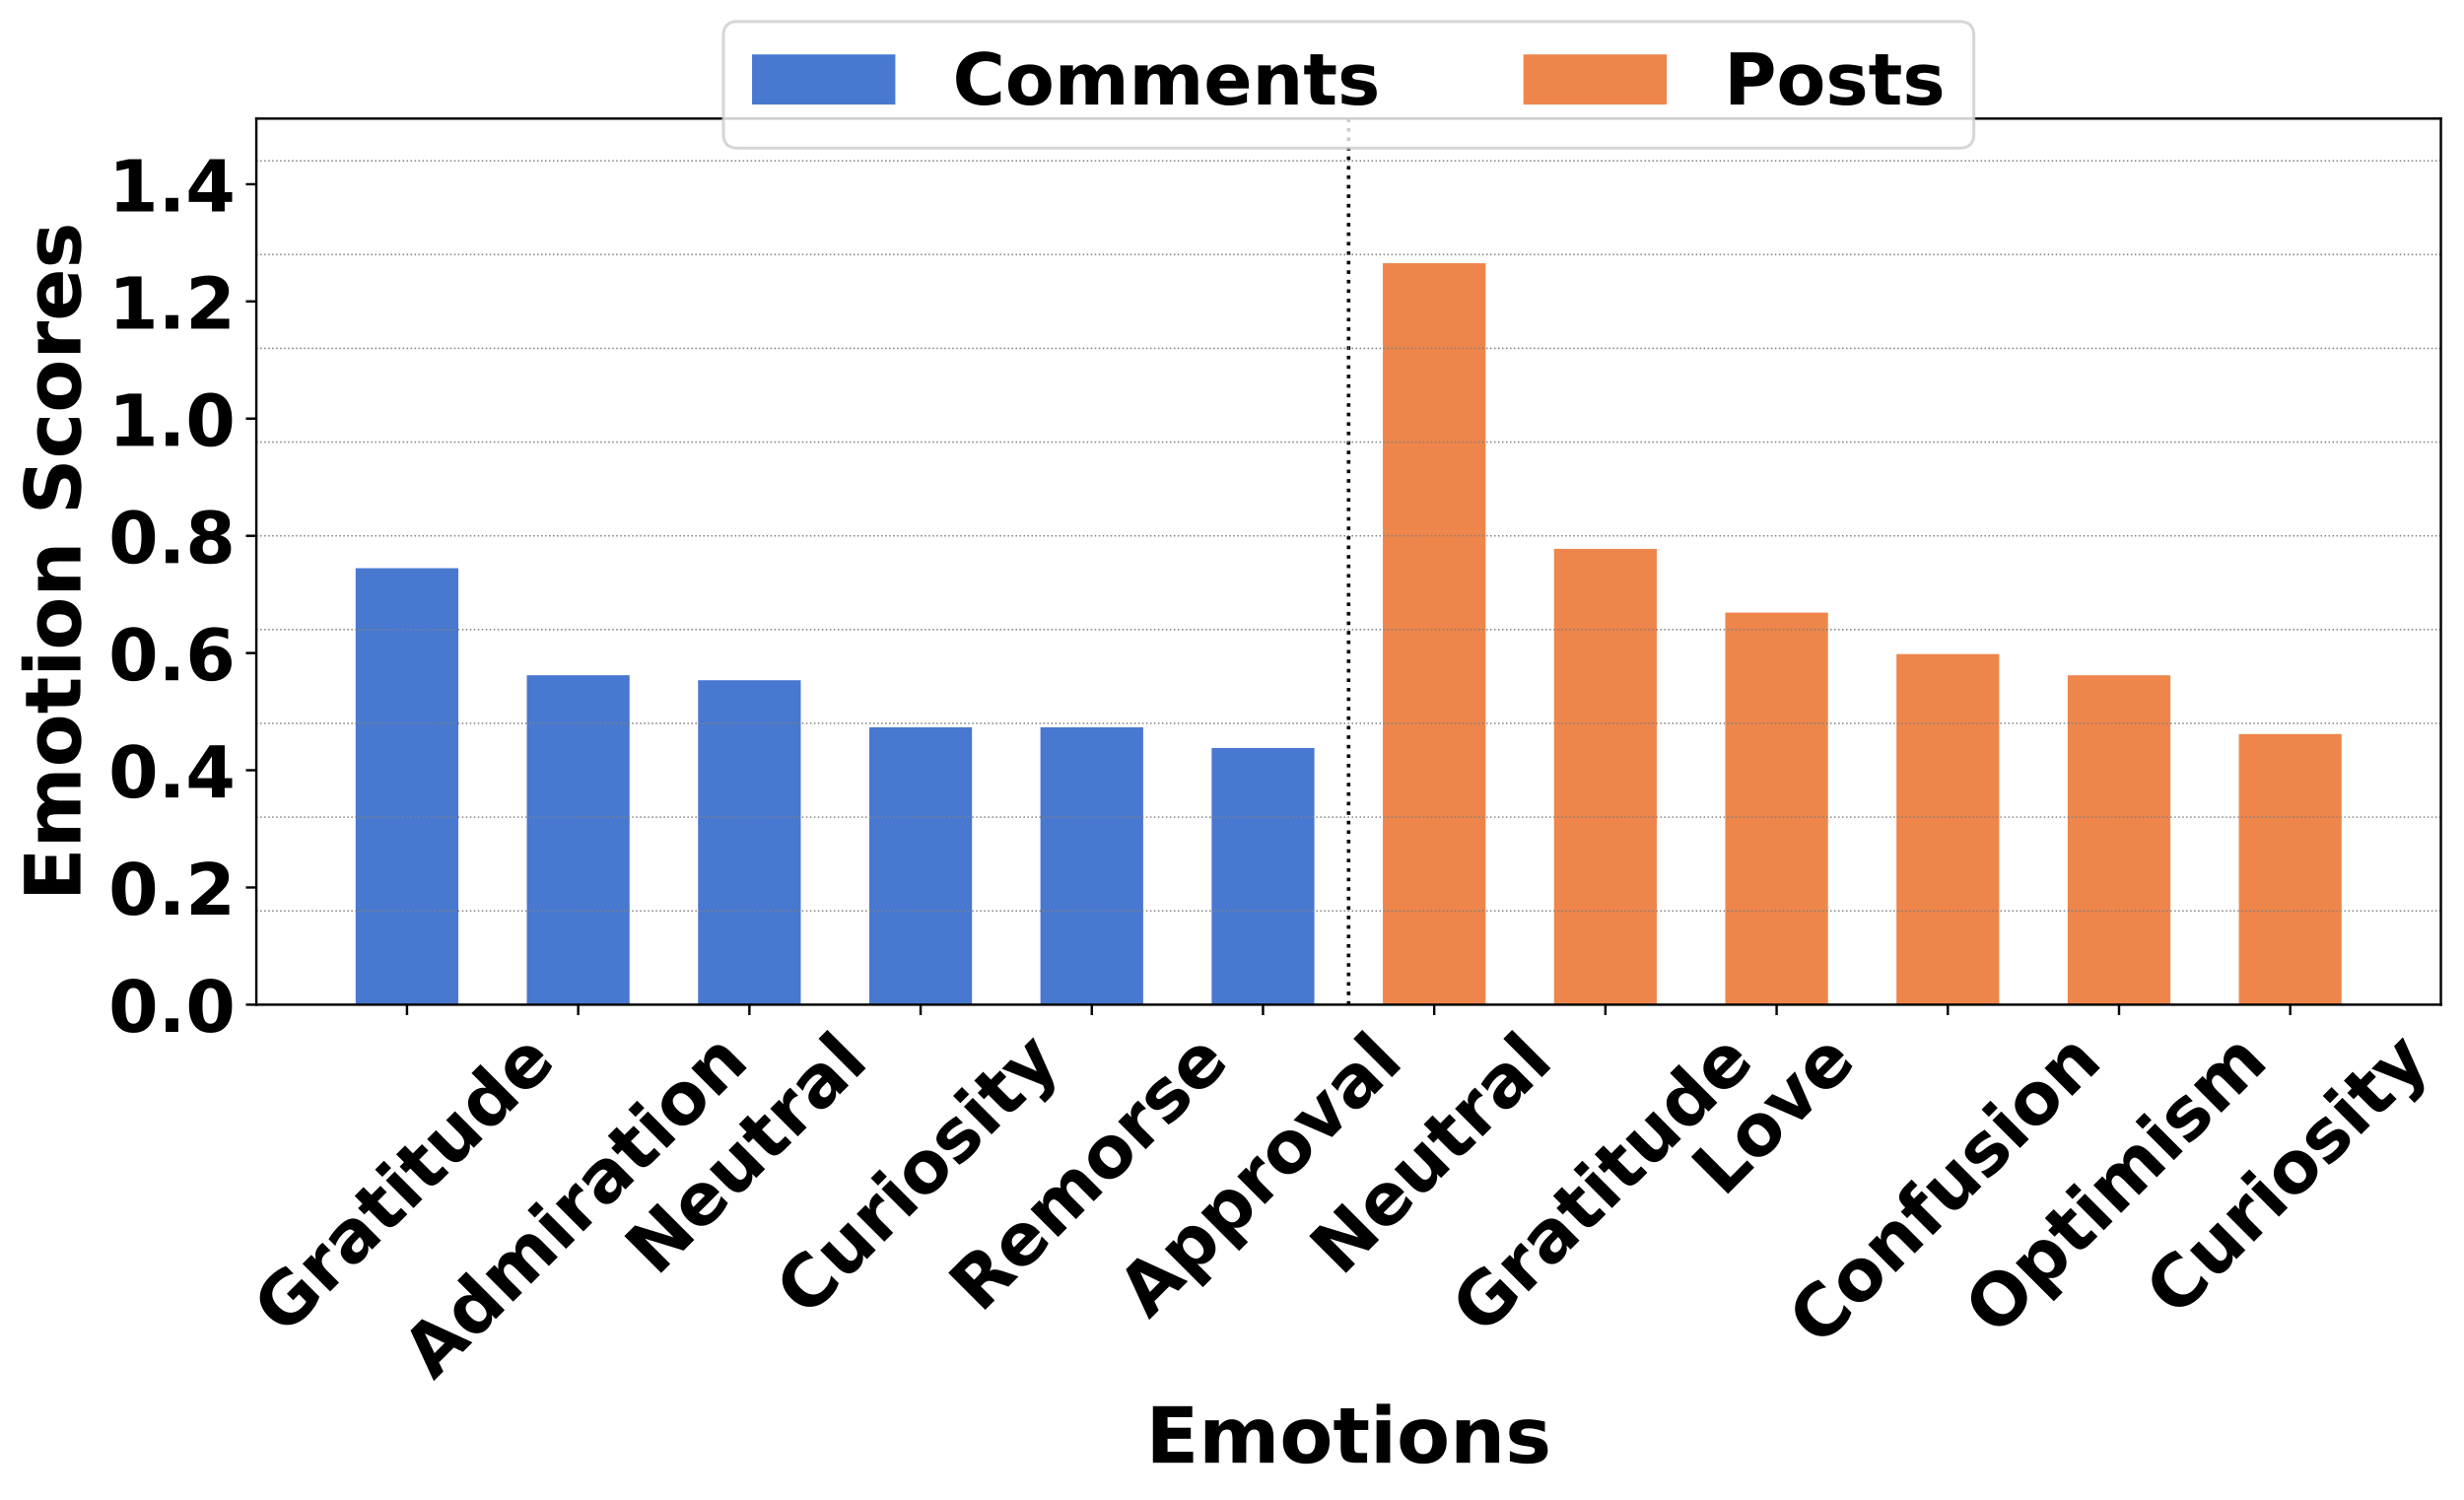 <?xml version="1.0" encoding="UTF-8"?>
<svg xmlns="http://www.w3.org/2000/svg" xmlns:xlink="http://www.w3.org/1999/xlink" width="825.58pt" height="502.734pt" viewBox="0 0 825.58 502.734" version="1.1">
<rect x="0" y="0" width="825.58" height="502.734" fill="#333333" stroke="none"/>
<defs>
<g>
<symbol overflow="visible" id="glyph0-0">
<path style="stroke:none;" d="M 11.762 -13.594 C 11.352 -12.406 10.809 -11.285 10.148 -10.25 C 9.453 -9.215 8.672 -8.23 7.773 -7.332 C 5.703 -5.262 3.512 -4.191 1.152 -4.141 C -1.188 -4.074 -3.344 -5.039 -5.328 -7.027 C -7.312 -9.012 -8.266 -11.184 -8.195 -13.559 C -8.113 -15.918 -7.008 -18.176 -4.871 -20.312 C -4.055 -21.129 -3.172 -21.84 -2.273 -22.434 C -1.375 -23.027 -0.441 -23.52 0.543 -23.895 L 3.105 -21.332 C 2.02 -21.027 1.051 -20.637 0.168 -20.16 C -0.695 -19.668 -1.492 -19.074 -2.172 -18.395 C -3.445 -17.125 -4.074 -15.781 -4.039 -14.391 C -4.023 -12.984 -3.344 -11.625 -2.035 -10.316 C -0.711 -8.996 0.609 -8.316 1.984 -8.266 C 3.359 -8.215 4.668 -8.809 5.891 -10.031 C 6.227 -10.367 6.516 -10.691 6.77 -11.016 C 7.008 -11.32 7.195 -11.641 7.332 -11.98 L 4.922 -14.391 L 2.969 -12.438 L 0.832 -14.578 L 5.805 -19.551 Z M 11.762 -13.594 "/>
</symbol>
<symbol overflow="visible" id="glyph0-1">
<path style="stroke:none;" d="M 1.562 -15.07 C 1.172 -14.918 0.832 -14.746 0.508 -14.562 C 0.203 -14.355 -0.086 -14.137 -0.34 -13.883 C -1.102 -13.117 -1.441 -12.27 -1.375 -11.387 C -1.289 -10.488 -0.797 -9.59 0.117 -8.672 L 4.395 -4.395 L 1.426 -1.426 L -7.855 -10.707 L -4.887 -13.68 L -3.359 -12.152 C -3.598 -13.137 -3.613 -14 -3.379 -14.781 C -3.156 -15.547 -2.715 -16.293 -2.02 -16.988 C -1.918 -17.09 -1.801 -17.176 -1.68 -17.293 C -1.578 -17.395 -1.391 -17.547 -1.121 -17.75 Z M 1.562 -15.07 "/>
</symbol>
<symbol overflow="visible" id="glyph0-2">
<path style="stroke:none;" d="M 1.41 -9.758 C 0.781 -9.129 0.426 -8.535 0.324 -8.027 C 0.219 -7.52 0.375 -7.059 0.781 -6.652 C 1.152 -6.277 1.578 -6.094 2.035 -6.145 C 2.512 -6.176 2.969 -6.434 3.41 -6.875 C 3.973 -7.434 4.258 -8.094 4.227 -8.875 C 4.191 -9.656 3.902 -10.352 3.293 -10.965 L 2.953 -11.301 Z M 4.82 -15.41 L 10.113 -10.113 L 7.129 -7.129 L 5.754 -8.504 C 5.922 -7.52 5.891 -6.668 5.633 -5.941 C 5.363 -5.191 4.906 -4.465 4.191 -3.75 C 3.223 -2.781 2.172 -2.273 1.02 -2.238 C -0.137 -2.172 -1.152 -2.613 -2.055 -3.512 C -3.141 -4.598 -3.562 -5.77 -3.328 -7.027 C -3.09 -8.281 -2.172 -9.707 -0.559 -11.32 L 1.188 -13.066 L 0.949 -13.305 C 0.492 -13.762 -0.035 -13.914 -0.629 -13.762 C -1.223 -13.609 -1.918 -13.152 -2.699 -12.371 C -3.344 -11.727 -3.871 -11.066 -4.277 -10.387 C -4.684 -9.707 -5.008 -9.012 -5.227 -8.316 L -7.484 -10.574 C -7.008 -11.352 -6.5 -12.102 -5.941 -12.828 C -5.363 -13.543 -4.77 -14.238 -4.125 -14.883 C -2.461 -16.547 -0.918 -17.41 0.492 -17.496 C 1.902 -17.582 3.344 -16.887 4.82 -15.41 Z M 4.82 -15.41 "/>
</symbol>
<symbol overflow="visible" id="glyph0-3">
<path style="stroke:none;" d="M -7.246 -16.582 L -4.617 -13.949 L -1.562 -17.004 L 0.559 -14.883 L -2.496 -11.828 L 1.441 -7.891 C 1.883 -7.449 2.258 -7.246 2.578 -7.262 C 2.902 -7.281 3.309 -7.551 3.82 -8.062 L 5.348 -9.59 L 7.469 -7.469 L 4.922 -4.922 C 3.75 -3.75 2.68 -3.156 1.695 -3.156 C 0.73 -3.141 -0.34 -3.734 -1.527 -4.922 L -5.465 -8.859 L -6.941 -7.383 L -9.062 -9.504 L -7.586 -10.98 L -10.215 -13.609 Z M -7.246 -16.582 "/>
</symbol>
<symbol overflow="visible" id="glyph0-4">
<path style="stroke:none;" d="M -7.855 -10.707 L -4.887 -13.68 L 4.395 -4.395 L 1.426 -1.426 Z M -11.473 -14.324 L -8.504 -17.293 L -6.074 -14.867 L -9.047 -11.895 Z M -11.473 -14.324 "/>
</symbol>
<symbol overflow="visible" id="glyph0-5">
<path style="stroke:none;" d="M -2.293 -4.938 L -7.961 -10.605 L -4.973 -13.594 L -4.039 -12.66 C -3.531 -12.152 -2.918 -11.508 -2.156 -10.742 C -1.391 -9.98 -0.883 -9.469 -0.645 -9.23 C 0.102 -8.484 0.66 -7.961 1.02 -7.672 C 1.391 -7.363 1.695 -7.195 1.934 -7.16 C 2.258 -7.078 2.562 -7.078 2.867 -7.18 C 3.156 -7.262 3.43 -7.434 3.699 -7.703 C 4.309 -8.316 4.566 -9.047 4.445 -9.875 C 4.309 -10.691 3.836 -11.539 2.988 -12.387 L -1.594 -16.969 L 1.375 -19.941 L 10.656 -10.656 L 7.688 -7.688 L 6.348 -9.027 C 6.449 -8.043 6.383 -7.16 6.109 -6.414 C 5.836 -5.668 5.43 -4.988 4.836 -4.395 C 3.75 -3.309 2.613 -2.816 1.41 -2.902 C 0.203 -2.988 -1.035 -3.684 -2.293 -4.938 Z M -2.293 -4.938 "/>
</symbol>
<symbol overflow="visible" id="glyph0-6">
<path style="stroke:none;" d="M -0.188 -15.664 L -5.16 -20.637 L -2.172 -23.621 L 10.727 -10.727 L 7.738 -7.738 L 6.398 -9.078 C 6.535 -8.129 6.484 -7.262 6.227 -6.535 C 5.973 -5.805 5.551 -5.109 4.906 -4.465 C 3.75 -3.309 2.375 -2.816 0.746 -2.988 C -0.898 -3.141 -2.426 -3.953 -3.852 -5.379 C -5.277 -6.805 -6.094 -8.332 -6.262 -9.996 C -6.449 -11.641 -5.973 -13.035 -4.82 -14.188 C -4.176 -14.832 -3.48 -15.258 -2.73 -15.492 C -1.984 -15.73 -1.137 -15.801 -0.188 -15.664 Z M 3.871 -7.703 C 4.496 -8.332 4.75 -9.027 4.617 -9.844 C 4.496 -10.641 3.988 -11.488 3.105 -12.371 C 2.223 -13.254 1.391 -13.746 0.578 -13.883 C -0.219 -14 -0.934 -13.762 -1.562 -13.137 C -2.207 -12.492 -2.445 -11.777 -2.324 -10.98 C -2.188 -10.164 -1.68 -9.352 -0.797 -8.469 C 0.086 -7.586 0.918 -7.059 1.715 -6.941 C 2.527 -6.805 3.223 -7.059 3.871 -7.703 Z M 3.871 -7.703 "/>
</symbol>
<symbol overflow="visible" id="glyph0-7">
<path style="stroke:none;" d="M 6.023 -15.359 L 6.875 -14.512 L -0.066 -7.57 C 0.695 -6.941 1.477 -6.668 2.258 -6.77 C 3.039 -6.84 3.801 -7.262 4.582 -8.043 C 5.191 -8.656 5.754 -9.383 6.227 -10.234 C 6.688 -11.066 7.078 -12.031 7.398 -13.102 L 9.691 -10.809 C 9.25 -9.824 8.738 -8.945 8.164 -8.129 C 7.586 -7.281 6.957 -6.516 6.262 -5.82 C 4.582 -4.141 2.852 -3.258 1.07 -3.172 C -0.711 -3.09 -2.359 -3.82 -3.902 -5.363 C -5.414 -6.875 -6.145 -8.52 -6.094 -10.301 C -6.043 -12.082 -5.227 -13.781 -3.633 -15.375 C -2.172 -16.836 -0.578 -17.547 1.188 -17.547 C 2.953 -17.547 4.566 -16.816 6.023 -15.359 Z M 1.984 -13.289 C 1.426 -13.848 0.797 -14.137 0.137 -14.152 C -0.543 -14.152 -1.152 -13.914 -1.68 -13.391 C -2.258 -12.812 -2.562 -12.168 -2.598 -11.488 C -2.629 -10.809 -2.395 -10.133 -1.867 -9.438 Z M 1.984 -13.289 "/>
</symbol>
<symbol overflow="visible" id="glyph0-8">
<path style="stroke:none;" d="M 6.805 -11.32 L 1.816 -6.328 L 3.293 -3.293 L 0.086 -0.086 L -7.703 -17.039 L -3.902 -20.84 L 13.051 -13.051 L 9.844 -9.844 Z M 0.324 -9.418 L 3.715 -12.812 L -2.902 -16.039 Z M 0.324 -9.418 "/>
</symbol>
<symbol overflow="visible" id="glyph0-9">
<path style="stroke:none;" d="M 2.293 -17.77 C 2.086 -18.719 2.105 -19.586 2.309 -20.398 C 2.512 -21.215 2.938 -21.941 3.562 -22.57 C 4.617 -23.621 5.77 -24.098 6.977 -24.012 C 8.195 -23.91 9.438 -23.25 10.691 -21.992 L 16.344 -16.344 L 13.355 -13.355 L 8.52 -18.191 C 8.453 -18.262 8.383 -18.363 8.316 -18.43 C 8.246 -18.496 8.129 -18.617 7.977 -18.77 C 7.332 -19.414 6.754 -19.789 6.262 -19.906 C 5.77 -19.992 5.312 -19.84 4.887 -19.414 C 4.309 -18.836 4.125 -18.176 4.277 -17.41 C 4.445 -16.633 4.938 -15.801 5.805 -14.934 L 10.367 -10.367 L 7.383 -7.383 L 2.547 -12.219 C 1.527 -13.238 0.766 -13.797 0.289 -13.934 C -0.168 -14.051 -0.645 -13.883 -1.086 -13.441 C -1.664 -12.863 -1.867 -12.184 -1.715 -11.422 C -1.543 -10.641 -1.035 -9.824 -0.168 -8.961 L 4.395 -4.395 L 1.41 -1.41 L -7.875 -10.691 L -4.887 -13.68 L -3.531 -12.32 C -3.684 -13.188 -3.648 -14 -3.445 -14.746 C -3.242 -15.492 -2.867 -16.141 -2.293 -16.715 C -1.664 -17.344 -0.934 -17.734 -0.137 -17.922 C 0.66 -18.109 1.477 -18.039 2.293 -17.77 Z M 2.293 -17.77 "/>
</symbol>
<symbol overflow="visible" id="glyph0-10">
<path style="stroke:none;" d="M -1.543 -13.219 C -2.207 -12.559 -2.477 -11.812 -2.344 -10.996 C -2.207 -10.184 -1.695 -9.332 -0.816 -8.453 C 0.086 -7.551 0.934 -7.043 1.746 -6.906 C 2.562 -6.77 3.293 -7.059 3.953 -7.723 C 4.598 -8.367 4.871 -9.078 4.734 -9.895 C 4.598 -10.707 4.105 -11.574 3.207 -12.473 C 2.324 -13.355 1.461 -13.848 0.645 -13.984 C -0.168 -14.121 -0.898 -13.863 -1.543 -13.219 Z M -3.664 -15.34 C -2.07 -16.938 -0.391 -17.734 1.359 -17.785 C 3.121 -17.82 4.77 -17.09 6.297 -15.562 C 7.824 -14.035 8.57 -12.371 8.52 -10.625 C 8.469 -8.875 7.652 -7.211 6.059 -5.617 C 4.465 -4.023 2.781 -3.191 1.035 -3.141 C -0.73 -3.07 -2.375 -3.836 -3.902 -5.363 C -5.43 -6.891 -6.176 -8.52 -6.125 -10.301 C -6.074 -12.051 -5.262 -13.746 -3.664 -15.34 Z M -3.664 -15.34 "/>
</symbol>
<symbol overflow="visible" id="glyph0-11">
<path style="stroke:none;" d="M 5.109 -16.41 L 10.758 -10.758 L 7.773 -7.773 L 6.855 -8.688 L 3.445 -12.102 C 2.648 -12.898 2.086 -13.422 1.746 -13.695 C 1.41 -13.965 1.121 -14.121 0.883 -14.188 C 0.578 -14.254 0.273 -14.254 -0.035 -14.152 C -0.34 -14.051 -0.645 -13.883 -0.883 -13.645 C -1.512 -13.016 -1.766 -12.285 -1.629 -11.473 C -1.512 -10.641 -1.02 -9.809 -0.168 -8.961 L 4.395 -4.395 L 1.426 -1.426 L -7.855 -10.707 L -4.887 -13.68 L -3.531 -12.32 C -3.633 -13.305 -3.562 -14.152 -3.309 -14.918 C -3.055 -15.68 -2.629 -16.375 -2.02 -16.988 C -0.949 -18.059 0.203 -18.531 1.41 -18.445 C 2.613 -18.328 3.852 -17.668 5.109 -16.41 Z M 5.109 -16.41 "/>
</symbol>
<symbol overflow="visible" id="glyph0-12">
<path style="stroke:none;" d="M -10.809 -13.934 L -7.246 -17.496 L 5.734 -13.508 L -2.75 -21.992 L 0.273 -25.016 L 12.645 -12.645 L 9.078 -9.078 L -3.902 -13.066 L 4.582 -4.582 L 1.562 -1.562 Z M -10.809 -13.934 "/>
</symbol>
<symbol overflow="visible" id="glyph0-13">
<path style="stroke:none;" d="M -11.473 -14.324 L -8.504 -17.293 L 4.395 -4.395 L 1.426 -1.426 Z M -11.473 -14.324 "/>
</symbol>
<symbol overflow="visible" id="glyph0-14">
<path style="stroke:none;" d="M 10.691 -12.051 C 10.402 -11.148 10.031 -10.301 9.539 -9.539 C 9.027 -8.758 8.453 -8.012 7.773 -7.332 C 5.703 -5.262 3.512 -4.191 1.152 -4.141 C -1.188 -4.074 -3.344 -5.039 -5.328 -7.027 C -7.297 -8.996 -8.266 -11.148 -8.215 -13.508 C -8.164 -15.867 -7.109 -18.074 -5.039 -20.145 C -4.363 -20.824 -3.613 -21.398 -2.816 -21.891 C -2.035 -22.367 -1.203 -22.758 -0.305 -23.047 L 2.258 -20.484 C 1.254 -20.297 0.391 -20.008 -0.375 -19.617 C -1.137 -19.227 -1.852 -18.719 -2.477 -18.09 C -3.633 -16.938 -4.156 -15.664 -4.074 -14.289 C -3.988 -12.914 -3.309 -11.59 -2.035 -10.316 C -0.746 -9.027 0.578 -8.348 1.953 -8.266 C 3.328 -8.18 4.582 -8.723 5.734 -9.875 C 6.363 -10.504 6.891 -11.199 7.281 -11.965 C 7.672 -12.727 7.941 -13.609 8.129 -14.613 Z M 10.691 -12.051 "/>
</symbol>
<symbol overflow="visible" id="glyph0-15">
<path style="stroke:none;" d="M -0.324 -17.668 L 1.934 -15.41 C 1.035 -15.02 0.219 -14.613 -0.492 -14.172 C -1.223 -13.711 -1.852 -13.219 -2.375 -12.695 C -2.953 -12.117 -3.273 -11.625 -3.41 -11.219 C -3.547 -10.809 -3.461 -10.453 -3.172 -10.164 C -2.938 -9.93 -2.648 -9.844 -2.324 -9.93 C -1.984 -9.996 -1.527 -10.285 -0.918 -10.758 L -0.324 -11.219 C 1.391 -12.523 2.715 -13.238 3.684 -13.32 C 4.648 -13.406 5.617 -12.984 6.566 -12.031 C 7.551 -11.047 7.926 -9.93 7.688 -8.707 C 7.449 -7.484 6.602 -6.16 5.16 -4.719 C 4.547 -4.105 3.852 -3.512 3.121 -2.953 C 2.375 -2.375 1.562 -1.832 0.68 -1.359 L -1.578 -3.613 C -0.695 -3.887 0.137 -4.277 0.898 -4.77 C 1.645 -5.242 2.359 -5.82 3.004 -6.465 C 3.582 -7.043 3.938 -7.535 4.074 -8.012 C 4.207 -8.453 4.125 -8.84 3.801 -9.164 C 3.531 -9.438 3.242 -9.52 2.902 -9.453 C 2.562 -9.383 2.055 -9.078 1.391 -8.555 L 0.797 -8.094 C -0.68 -6.926 -1.902 -6.312 -2.887 -6.246 C -3.871 -6.145 -4.801 -6.566 -5.719 -7.484 C -6.703 -8.469 -7.109 -9.52 -6.906 -10.676 C -6.703 -11.828 -5.906 -13.102 -4.516 -14.492 C -3.973 -15.035 -3.359 -15.547 -2.664 -16.07 C -1.969 -16.598 -1.203 -17.125 -0.324 -17.668 Z M -0.324 -17.668 "/>
</symbol>
<symbol overflow="visible" id="glyph0-16">
<path style="stroke:none;" d="M -9.078 -9.488 L -6.109 -12.457 L 2.68 -8.656 L -1.492 -17.074 L 1.477 -20.043 L 7.723 -5.992 C 8.332 -4.566 8.605 -3.379 8.504 -2.461 C 8.383 -1.527 7.91 -0.609 7.059 0.238 L 5.348 1.953 L 3.395 0 L 4.328 -0.934 C 4.82 -1.426 5.09 -1.867 5.176 -2.258 C 5.242 -2.664 5.125 -3.121 4.855 -3.664 L 4.684 -4.004 Z M -9.078 -9.488 "/>
</symbol>
<symbol overflow="visible" id="glyph0-17">
<path style="stroke:none;" d="M -0.797 -12.984 C -0.137 -13.645 0.219 -14.238 0.254 -14.781 C 0.305 -15.309 0.051 -15.867 -0.527 -16.445 C -1.086 -17.004 -1.645 -17.258 -2.172 -17.207 C -2.699 -17.156 -3.309 -16.816 -3.973 -16.156 L -5.312 -14.816 L -2.137 -11.641 Z M 0.066 -9.438 L 4.75 -4.75 L 1.562 -1.562 L -10.809 -13.934 L -5.941 -18.805 C -4.309 -20.434 -2.836 -21.332 -1.527 -21.551 C -0.238 -21.758 1.02 -21.281 2.188 -20.109 C 3.004 -19.297 3.48 -18.414 3.613 -17.496 C 3.734 -16.562 3.531 -15.578 2.988 -14.562 C 3.531 -14.898 4.156 -15.055 4.836 -15.055 C 5.531 -15.035 6.414 -14.867 7.484 -14.512 L 12.727 -12.727 L 9.332 -9.332 L 4.75 -10.895 C 3.836 -11.199 3.09 -11.301 2.547 -11.234 C 2.02 -11.148 1.477 -10.844 0.969 -10.336 Z M 0.066 -9.438 "/>
</symbol>
<symbol overflow="visible" id="glyph0-18">
<path style="stroke:none;" d="M 3.055 -5.734 L 7.91 -0.883 L 4.938 2.086 L -7.855 -10.707 L -4.887 -13.68 L -3.531 -12.32 C -3.664 -13.27 -3.613 -14.102 -3.359 -14.867 C -3.121 -15.613 -2.68 -16.324 -2.035 -16.969 C -0.898 -18.109 0.492 -18.582 2.156 -18.414 C 3.801 -18.227 5.348 -17.43 6.77 -16.004 C 8.195 -14.578 8.996 -13.035 9.164 -11.402 C 9.316 -9.758 8.824 -8.383 7.688 -7.246 C 7.043 -6.602 6.328 -6.16 5.602 -5.906 C 4.855 -5.633 4.004 -5.602 3.055 -5.734 Z M -0.984 -13.711 C -1.629 -13.066 -1.867 -12.355 -1.746 -11.559 C -1.613 -10.742 -1.121 -9.91 -0.238 -9.027 C 0.645 -8.145 1.492 -7.637 2.293 -7.52 C 3.105 -7.383 3.801 -7.637 4.445 -8.281 C 5.074 -8.91 5.328 -9.605 5.191 -10.422 C 5.074 -11.219 4.566 -12.066 3.684 -12.949 C 2.801 -13.832 1.969 -14.324 1.152 -14.457 C 0.355 -14.578 -0.355 -14.34 -0.984 -13.711 Z M -0.984 -13.711 "/>
</symbol>
<symbol overflow="visible" id="glyph0-19">
<path style="stroke:none;" d="M -9.027 -9.539 L -6.059 -12.508 L 2.664 -8.402 L -1.441 -17.125 L 1.527 -20.094 L 7.16 -7.16 L 3.902 -3.902 Z M -9.027 -9.539 "/>
</symbol>
<symbol overflow="visible" id="glyph0-20">
<path style="stroke:none;" d="M -10.809 -13.934 L -7.621 -17.125 L 2.344 -7.16 L 7.941 -12.762 L 10.352 -10.352 L 1.562 -1.562 Z M -10.809 -13.934 "/>
</symbol>
<symbol overflow="visible" id="glyph0-21">
<path style="stroke:none;" d="M -5.363 -20.434 L -3.41 -18.48 L -5.059 -16.836 C -5.48 -16.41 -5.684 -16.039 -5.703 -15.715 C -5.719 -15.391 -5.531 -15.07 -5.16 -14.695 L -4.516 -14.051 L -1.984 -16.582 L 0.137 -14.457 L -2.395 -11.93 L 4.77 -4.77 L 1.801 -1.801 L -5.363 -8.961 L -6.84 -7.484 L -8.961 -9.605 L -7.484 -11.082 L -8.129 -11.727 C -9.129 -12.727 -9.605 -13.746 -9.52 -14.816 C -9.438 -15.852 -8.824 -16.969 -7.637 -18.16 Z M -5.363 -20.434 "/>
</symbol>
<symbol overflow="visible" id="glyph0-22">
<path style="stroke:none;" d="M -3.07 -17.496 C -4.055 -16.512 -4.43 -15.391 -4.258 -14.137 C -4.09 -12.879 -3.328 -11.609 -2.035 -10.316 C -0.73 -9.012 0.543 -8.246 1.801 -8.078 C 3.055 -7.91 4.156 -8.297 5.141 -9.281 C 6.109 -10.25 6.5 -11.352 6.328 -12.609 C 6.16 -13.863 5.414 -15.156 4.105 -16.461 C 2.816 -17.75 1.527 -18.496 0.273 -18.668 C -0.984 -18.836 -2.105 -18.465 -3.07 -17.496 Z M -5.379 -19.805 C -3.395 -21.789 -1.254 -22.773 1 -22.758 C 3.258 -22.742 5.398 -21.758 7.398 -19.754 C 9.402 -17.75 10.402 -15.598 10.402 -13.355 C 10.422 -11.098 9.418 -8.977 7.434 -6.992 C 5.449 -5.008 3.328 -4.004 1.07 -4.023 C -1.188 -4.004 -3.328 -5.023 -5.328 -7.027 C -7.332 -9.027 -8.332 -11.148 -8.332 -13.422 C -8.348 -15.68 -7.363 -17.82 -5.379 -19.805 Z M -5.379 -19.805 "/>
</symbol>
<symbol overflow="visible" id="glyph1-0">
<path style="stroke:none;" d="M 2.391 -18.953 L 15.574 -18.953 L 15.574 -15.262 L 7.281 -15.262 L 7.281 -11.727 L 15.078 -11.727 L 15.078 -8.035 L 7.281 -8.035 L 7.281 -3.691 L 15.859 -3.691 L 15.859 0 L 2.391 0 Z M 2.391 -18.953 "/>
</symbol>
<symbol overflow="visible" id="glyph1-1">
<path style="stroke:none;" d="M 15.367 -11.855 C 15.938 -12.738 16.613 -13.391 17.395 -13.859 C 18.176 -14.324 19.059 -14.559 20.02 -14.559 C 21.633 -14.559 22.879 -14.039 23.738 -13.051 C 24.598 -12.039 25.039 -10.582 25.039 -8.656 L 25.039 0 L 20.461 0 L 20.461 -7.41 C 20.461 -7.516 20.488 -7.645 20.488 -7.746 C 20.488 -7.852 20.488 -8.035 20.488 -8.27 C 20.488 -9.258 20.332 -9.984 20.047 -10.453 C 19.734 -10.895 19.266 -11.129 18.617 -11.129 C 17.73 -11.129 17.082 -10.766 16.613 -10.062 C 16.145 -9.336 15.887 -8.32 15.887 -6.992 L 15.887 0 L 11.309 0 L 11.309 -7.41 C 11.309 -8.969 11.152 -9.984 10.895 -10.453 C 10.633 -10.895 10.141 -11.129 9.465 -11.129 C 8.578 -11.129 7.902 -10.766 7.438 -10.062 C 6.969 -9.336 6.734 -8.32 6.734 -6.992 L 6.734 0 L 2.156 0 L 2.156 -14.223 L 6.734 -14.223 L 6.734 -12.141 C 7.281 -12.922 7.93 -13.52 8.656 -13.938 C 9.387 -14.352 10.164 -14.559 11.051 -14.559 C 12.012 -14.559 12.871 -14.301 13.625 -13.832 C 14.379 -13.363 14.949 -12.688 15.367 -11.855 Z M 15.367 -11.855 "/>
</symbol>
<symbol overflow="visible" id="glyph1-2">
<path style="stroke:none;" d="M 8.945 -11.309 C 7.93 -11.309 7.148 -10.945 6.629 -10.219 C 6.109 -9.488 5.852 -8.449 5.852 -7.098 C 5.852 -5.719 6.109 -4.68 6.629 -3.953 C 7.148 -3.223 7.93 -2.887 8.945 -2.887 C 9.934 -2.887 10.688 -3.223 11.207 -3.953 C 11.727 -4.68 12.012 -5.719 12.012 -7.098 C 12.012 -8.449 11.727 -9.488 11.207 -10.219 C 10.688 -10.945 9.934 -11.309 8.945 -11.309 Z M 8.945 -14.559 C 11.387 -14.559 13.285 -13.883 14.664 -12.586 C 16.043 -11.258 16.742 -9.438 16.742 -7.098 C 16.742 -4.758 16.043 -2.91 14.664 -1.613 C 13.285 -0.312 11.387 0.34 8.945 0.34 C 6.5 0.34 4.574 -0.312 3.199 -1.613 C 1.793 -2.91 1.117 -4.758 1.117 -7.098 C 1.117 -9.438 1.793 -11.258 3.199 -12.586 C 4.574 -13.883 6.5 -14.559 8.945 -14.559 Z M 8.945 -14.559 "/>
</symbol>
<symbol overflow="visible" id="glyph1-3">
<path style="stroke:none;" d="M 7.148 -18.254 L 7.148 -14.223 L 11.828 -14.223 L 11.828 -10.973 L 7.148 -10.973 L 7.148 -4.941 C 7.148 -4.266 7.281 -3.82 7.539 -3.59 C 7.801 -3.355 8.32 -3.25 9.102 -3.25 L 11.441 -3.25 L 11.441 0 L 7.539 0 C 5.746 0 4.473 -0.363 3.719 -1.117 C 2.965 -1.848 2.602 -3.121 2.602 -4.941 L 2.602 -10.973 L 0.34 -10.973 L 0.34 -14.223 L 2.602 -14.223 L 2.602 -18.254 Z M 7.148 -18.254 "/>
</symbol>
<symbol overflow="visible" id="glyph1-4">
<path style="stroke:none;" d="M 2.184 -14.223 L 6.734 -14.223 L 6.734 0 L 2.184 0 Z M 2.184 -19.762 L 6.734 -19.762 L 6.734 -16.043 L 2.184 -16.043 Z M 2.184 -19.762 "/>
</symbol>
<symbol overflow="visible" id="glyph1-5">
<path style="stroke:none;" d="M 16.484 -8.656 L 16.484 0 L 11.906 0 L 11.906 -6.629 C 11.906 -7.852 11.883 -8.684 11.828 -9.152 C 11.777 -9.621 11.676 -9.957 11.543 -10.191 C 11.363 -10.477 11.129 -10.711 10.816 -10.867 C 10.504 -11.023 10.141 -11.129 9.777 -11.129 C 8.812 -11.129 8.059 -10.766 7.539 -10.035 C 6.992 -9.309 6.734 -8.293 6.734 -6.992 L 6.734 0 L 2.184 0 L 2.184 -14.223 L 6.734 -14.223 L 6.734 -12.141 C 7.41 -12.973 8.113 -13.57 8.891 -13.961 C 9.672 -14.352 10.531 -14.559 11.465 -14.559 C 13.105 -14.559 14.352 -14.039 15.211 -13.051 C 16.043 -12.039 16.484 -10.582 16.484 -8.656 Z M 16.484 -8.656 "/>
</symbol>
<symbol overflow="visible" id="glyph1-6">
<path style="stroke:none;" d="M 13.285 -13.781 L 13.285 -10.32 C 12.297 -10.711 11.363 -11.023 10.477 -11.23 C 9.566 -11.441 8.711 -11.543 7.902 -11.543 C 7.02 -11.543 6.395 -11.414 5.98 -11.207 C 5.562 -10.996 5.355 -10.66 5.355 -10.219 C 5.355 -9.855 5.512 -9.566 5.824 -9.387 C 6.137 -9.18 6.707 -9.047 7.539 -8.945 L 8.348 -8.84 C 10.66 -8.527 12.219 -8.059 13.027 -7.383 C 13.832 -6.707 14.246 -5.641 14.246 -4.188 C 14.246 -2.68 13.676 -1.535 12.559 -0.781 C 11.441 -0.027 9.777 0.34 7.566 0.34 C 6.629 0.34 5.641 0.262 4.652 0.129 C 3.641 0 2.602 -0.207 1.559 -0.52 L 1.559 -3.977 C 2.445 -3.512 3.379 -3.172 4.344 -2.965 C 5.277 -2.758 6.266 -2.652 7.254 -2.652 C 8.137 -2.652 8.789 -2.758 9.258 -3.016 C 9.699 -3.25 9.934 -3.613 9.934 -4.109 C 9.934 -4.523 9.777 -4.809 9.465 -5.02 C 9.152 -5.227 8.527 -5.383 7.617 -5.484 L 6.812 -5.59 C 4.785 -5.824 3.379 -6.293 2.574 -6.992 C 1.742 -7.672 1.352 -8.711 1.352 -10.113 C 1.352 -11.621 1.848 -12.738 2.887 -13.469 C 3.926 -14.195 5.512 -14.559 7.645 -14.559 C 8.477 -14.559 9.336 -14.48 10.27 -14.352 C 11.207 -14.223 12.195 -14.039 13.285 -13.781 Z M 13.285 -13.781 "/>
</symbol>
<symbol overflow="visible" id="glyph2-0">
<path style="stroke:none;" d="M 11.039 -8.762 C 11.039 -10.945 10.824 -12.48 10.414 -13.391 C 10.008 -14.281 9.312 -14.734 8.352 -14.734 C 7.391 -14.734 6.695 -14.281 6.289 -13.391 C 5.855 -12.48 5.664 -10.945 5.664 -8.762 C 5.664 -6.551 5.855 -4.992 6.289 -4.078 C 6.695 -3.168 7.391 -2.734 8.352 -2.734 C 9.312 -2.734 9.984 -3.168 10.414 -4.078 C 10.824 -4.992 11.039 -6.551 11.039 -8.762 Z M 15.551 -8.734 C 15.551 -5.832 14.93 -3.602 13.68 -2.039 C 12.434 -0.457 10.656 0.312 8.352 0.312 C 6.047 0.312 4.273 -0.457 3.023 -2.039 C 1.777 -3.602 1.152 -5.832 1.152 -8.734 C 1.152 -11.617 1.777 -13.848 3.023 -15.434 C 4.273 -17.016 6.047 -17.809 8.352 -17.809 C 10.656 -17.809 12.434 -17.016 13.68 -15.434 C 14.93 -13.848 15.551 -11.617 15.551 -8.734 Z M 15.551 -8.734 "/>
</symbol>
<symbol overflow="visible" id="glyph2-1">
<path style="stroke:none;" d="M 2.449 -4.535 L 6.672 -4.535 L 6.672 0 L 2.449 0 Z M 2.449 -4.535 "/>
</symbol>
<symbol overflow="visible" id="glyph2-2">
<path style="stroke:none;" d="M 6.91 -3.312 L 14.617 -3.312 L 14.617 0 L 1.895 0 L 1.895 -3.312 L 8.281 -8.953 C 8.855 -9.457 9.266 -9.961 9.551 -10.465 C 9.816 -10.945 9.961 -11.473 9.961 -12 C 9.961 -12.816 9.672 -13.465 9.121 -13.969 C 8.566 -14.473 7.848 -14.734 6.938 -14.734 C 6.215 -14.734 5.449 -14.566 4.633 -14.281 C 3.793 -13.969 2.902 -13.512 1.945 -12.938 L 1.945 -16.777 C 2.953 -17.113 3.961 -17.352 4.969 -17.543 C 5.953 -17.711 6.91 -17.809 7.871 -17.809 C 9.961 -17.809 11.594 -17.328 12.742 -16.414 C 13.895 -15.504 14.496 -14.207 14.496 -12.574 C 14.496 -11.617 14.23 -10.703 13.754 -9.887 C 13.246 -9.07 12.215 -7.969 10.656 -6.602 Z M 6.91 -3.312 "/>
</symbol>
<symbol overflow="visible" id="glyph2-3">
<path style="stroke:none;" d="M 8.832 -13.777 L 3.887 -6.457 L 8.832 -6.457 Z M 8.09 -17.496 L 13.105 -17.496 L 13.105 -6.457 L 15.602 -6.457 L 15.602 -3.191 L 13.105 -3.191 L 13.105 0 L 8.832 0 L 8.832 -3.191 L 1.078 -3.191 L 1.078 -7.055 Z M 8.09 -17.496 "/>
</symbol>
<symbol overflow="visible" id="glyph2-4">
<path style="stroke:none;" d="M 8.688 -8.641 C 7.895 -8.641 7.297 -8.375 6.91 -7.871 C 6.504 -7.344 6.312 -6.574 6.312 -5.566 C 6.312 -4.535 6.504 -3.77 6.91 -3.266 C 7.297 -2.734 7.895 -2.496 8.688 -2.496 C 9.48 -2.496 10.078 -2.734 10.465 -3.266 C 10.848 -3.77 11.062 -4.535 11.062 -5.566 C 11.062 -6.574 10.848 -7.344 10.465 -7.871 C 10.078 -8.375 9.48 -8.641 8.688 -8.641 Z M 14.258 -17.039 L 14.258 -13.801 C 13.512 -14.137 12.816 -14.398 12.168 -14.566 C 11.496 -14.734 10.871 -14.832 10.246 -14.832 C 8.902 -14.832 7.848 -14.449 7.105 -13.703 C 6.336 -12.961 5.902 -11.855 5.785 -10.391 C 6.289 -10.777 6.84 -11.062 7.465 -11.258 C 8.062 -11.449 8.711 -11.543 9.434 -11.543 C 11.207 -11.543 12.648 -11.016 13.754 -9.961 C 14.855 -8.902 15.406 -7.535 15.406 -5.855 C 15.406 -3.984 14.785 -2.473 13.559 -1.367 C 12.336 -0.238 10.703 0.312 8.641 0.312 C 6.359 0.312 4.609 -0.434 3.359 -1.969 C 2.113 -3.504 1.488 -5.664 1.488 -8.496 C 1.488 -11.375 2.207 -13.656 3.672 -15.312 C 5.113 -16.945 7.129 -17.785 9.672 -17.785 C 10.465 -17.785 11.23 -17.711 12 -17.594 C 12.77 -17.473 13.512 -17.281 14.258 -17.039 Z M 14.258 -17.039 "/>
</symbol>
<symbol overflow="visible" id="glyph2-5">
<path style="stroke:none;" d="M 8.352 -7.824 C 7.488 -7.824 6.84 -7.586 6.406 -7.129 C 5.953 -6.672 5.734 -6.023 5.734 -5.16 C 5.734 -4.297 5.953 -3.625 6.406 -3.168 C 6.84 -2.711 7.488 -2.496 8.352 -2.496 C 9.168 -2.496 9.816 -2.711 10.273 -3.168 C 10.703 -3.625 10.945 -4.297 10.945 -5.16 C 10.945 -6.023 10.703 -6.672 10.273 -7.129 C 9.816 -7.586 9.168 -7.824 8.352 -7.824 Z M 5.062 -9.312 C 4.008 -9.625 3.191 -10.105 2.664 -10.777 C 2.113 -11.449 1.848 -12.266 1.848 -13.273 C 1.848 -14.762 2.398 -15.887 3.504 -16.656 C 4.609 -17.426 6.215 -17.809 8.352 -17.809 C 10.465 -17.809 12.07 -17.426 13.176 -16.656 C 14.281 -15.887 14.832 -14.762 14.832 -13.273 C 14.832 -12.266 14.543 -11.449 14.016 -10.777 C 13.465 -10.105 12.672 -9.625 11.617 -9.312 C 12.793 -8.977 13.68 -8.449 14.305 -7.703 C 14.902 -6.961 15.215 -6.023 15.215 -4.922 C 15.215 -3.191 14.641 -1.871 13.488 -1.008 C 12.336 -0.121 10.609 0.312 8.352 0.312 C 6.07 0.312 4.344 -0.121 3.191 -1.008 C 2.039 -1.871 1.465 -3.191 1.465 -4.922 C 1.465 -6.023 1.754 -6.961 2.375 -7.703 C 2.977 -8.449 3.863 -8.977 5.062 -9.312 Z M 6.121 -12.816 C 6.121 -12.121 6.312 -11.594 6.695 -11.207 C 7.078 -10.824 7.633 -10.656 8.352 -10.656 C 9.047 -10.656 9.602 -10.824 9.984 -11.207 C 10.367 -11.594 10.559 -12.121 10.559 -12.816 C 10.559 -13.512 10.367 -14.039 9.984 -14.426 C 9.602 -14.785 9.047 -14.977 8.352 -14.977 C 7.633 -14.977 7.078 -14.785 6.695 -14.398 C 6.312 -14.016 6.121 -13.488 6.121 -12.816 Z M 6.121 -12.816 "/>
</symbol>
<symbol overflow="visible" id="glyph2-6">
<path style="stroke:none;" d="M 2.809 -3.121 L 6.793 -3.121 L 6.793 -14.426 L 2.711 -13.586 L 2.711 -16.656 L 6.77 -17.496 L 11.062 -17.496 L 11.062 -3.121 L 15.047 -3.121 L 15.047 0 L 2.809 0 Z M 2.809 -3.121 "/>
</symbol>
<symbol overflow="visible" id="glyph2-7">
<path style="stroke:none;" d="M 16.078 -0.961 C 15.238 -0.527 14.375 -0.191 13.488 0 C 12.574 0.191 11.641 0.312 10.68 0.312 C 7.754 0.312 5.449 -0.48 3.742 -2.113 C 2.039 -3.719 1.199 -5.93 1.199 -8.734 C 1.199 -11.52 2.039 -13.727 3.742 -15.359 C 5.449 -16.992 7.754 -17.809 10.68 -17.809 C 11.641 -17.809 12.574 -17.688 13.488 -17.473 C 14.375 -17.258 15.238 -16.945 16.078 -16.512 L 16.078 -12.887 C 15.238 -13.465 14.426 -13.871 13.609 -14.137 C 12.793 -14.398 11.93 -14.543 11.039 -14.543 C 9.406 -14.543 8.137 -14.016 7.223 -12.984 C 6.312 -11.953 5.855 -10.535 5.855 -8.734 C 5.855 -6.91 6.312 -5.496 7.223 -4.465 C 8.137 -3.434 9.406 -2.93 11.039 -2.93 C 11.93 -2.93 12.793 -3.047 13.609 -3.312 C 14.426 -3.574 15.238 -4.008 16.078 -4.586 Z M 16.078 -0.961 "/>
</symbol>
<symbol overflow="visible" id="glyph2-8">
<path style="stroke:none;" d="M 8.258 -10.441 C 7.32 -10.441 6.602 -10.105 6.121 -9.434 C 5.641 -8.762 5.398 -7.801 5.398 -6.551 C 5.398 -5.281 5.641 -4.32 6.121 -3.648 C 6.602 -2.977 7.32 -2.664 8.258 -2.664 C 9.168 -2.664 9.863 -2.977 10.344 -3.648 C 10.824 -4.32 11.09 -5.281 11.09 -6.551 C 11.09 -7.801 10.824 -8.762 10.344 -9.434 C 9.863 -10.105 9.168 -10.441 8.258 -10.441 Z M 8.258 -13.441 C 10.512 -13.441 12.266 -12.816 13.535 -11.617 C 14.809 -10.391 15.457 -8.711 15.457 -6.551 C 15.457 -4.391 14.809 -2.688 13.535 -1.488 C 12.266 -0.289 10.512 0.312 8.258 0.312 C 6 0.312 4.223 -0.289 2.953 -1.488 C 1.656 -2.688 1.031 -4.391 1.031 -6.551 C 1.031 -8.711 1.656 -10.391 2.953 -11.617 C 4.223 -12.816 6 -13.441 8.258 -13.441 Z M 8.258 -13.441 "/>
</symbol>
<symbol overflow="visible" id="glyph2-9">
<path style="stroke:none;" d="M 14.184 -10.945 C 14.711 -11.762 15.336 -12.359 16.055 -12.793 C 16.777 -13.223 17.594 -13.441 18.48 -13.441 C 19.969 -13.441 21.121 -12.961 21.91 -12.047 C 22.703 -11.113 23.113 -9.77 23.113 -7.992 L 23.113 0 L 18.887 0 L 18.887 -6.84 C 18.887 -6.938 18.91 -7.055 18.91 -7.152 C 18.91 -7.246 18.91 -7.414 18.91 -7.633 C 18.91 -8.543 18.77 -9.215 18.504 -9.648 C 18.215 -10.055 17.785 -10.273 17.184 -10.273 C 16.367 -10.273 15.77 -9.938 15.336 -9.289 C 14.902 -8.617 14.664 -7.68 14.664 -6.457 L 14.664 0 L 10.441 0 L 10.441 -6.84 C 10.441 -8.281 10.297 -9.215 10.055 -9.648 C 9.816 -10.055 9.359 -10.273 8.734 -10.273 C 7.922 -10.273 7.297 -9.938 6.863 -9.289 C 6.434 -8.617 6.215 -7.68 6.215 -6.457 L 6.215 0 L 1.992 0 L 1.992 -13.129 L 6.215 -13.129 L 6.215 -11.207 C 6.719 -11.93 7.32 -12.48 7.992 -12.863 C 8.664 -13.246 9.383 -13.441 10.199 -13.441 C 11.09 -13.441 11.879 -13.199 12.574 -12.77 C 13.273 -12.336 13.801 -11.711 14.184 -10.945 Z M 14.184 -10.945 "/>
</symbol>
<symbol overflow="visible" id="glyph2-10">
<path style="stroke:none;" d="M 15.121 -6.602 L 15.121 -5.398 L 5.305 -5.398 C 5.398 -4.414 5.762 -3.672 6.383 -3.191 C 6.984 -2.688 7.824 -2.449 8.93 -2.449 C 9.793 -2.449 10.703 -2.566 11.641 -2.832 C 12.551 -3.098 13.512 -3.504 14.496 -4.031 L 14.496 -0.793 C 13.488 -0.406 12.504 -0.145 11.52 0.023 C 10.512 0.215 9.527 0.312 8.543 0.312 C 6.168 0.312 4.32 -0.289 3 -1.488 C 1.68 -2.688 1.031 -4.367 1.031 -6.551 C 1.031 -8.688 1.68 -10.367 2.977 -11.594 C 4.273 -12.816 6.047 -13.441 8.305 -13.441 C 10.367 -13.441 12 -12.816 13.246 -11.566 C 14.496 -10.32 15.121 -8.664 15.121 -6.602 Z M 10.801 -7.992 C 10.801 -8.785 10.559 -9.434 10.105 -9.91 C 9.625 -10.391 9.023 -10.656 8.281 -10.656 C 7.465 -10.656 6.793 -10.414 6.289 -9.961 C 5.785 -9.504 5.473 -8.855 5.352 -7.992 Z M 10.801 -7.992 "/>
</symbol>
<symbol overflow="visible" id="glyph2-11">
<path style="stroke:none;" d="M 15.215 -7.992 L 15.215 0 L 10.992 0 L 10.992 -6.121 C 10.992 -7.246 10.969 -8.016 10.922 -8.449 C 10.871 -8.879 10.777 -9.191 10.656 -9.406 C 10.488 -9.672 10.273 -9.887 9.984 -10.031 C 9.695 -10.176 9.359 -10.273 9.023 -10.273 C 8.137 -10.273 7.441 -9.938 6.961 -9.266 C 6.457 -8.594 6.215 -7.656 6.215 -6.457 L 6.215 0 L 2.016 0 L 2.016 -13.129 L 6.215 -13.129 L 6.215 -11.207 C 6.84 -11.977 7.488 -12.527 8.207 -12.887 C 8.93 -13.246 9.719 -13.441 10.586 -13.441 C 12.098 -13.441 13.246 -12.961 14.039 -12.047 C 14.809 -11.113 15.215 -9.77 15.215 -7.992 Z M 15.215 -7.992 "/>
</symbol>
<symbol overflow="visible" id="glyph2-12">
<path style="stroke:none;" d="M 6.602 -16.848 L 6.602 -13.129 L 10.922 -13.129 L 10.922 -10.129 L 6.602 -10.129 L 6.602 -4.559 C 6.602 -3.938 6.719 -3.527 6.961 -3.312 C 7.199 -3.098 7.68 -3 8.398 -3 L 10.559 -3 L 10.559 0 L 6.961 0 C 5.305 0 4.129 -0.336 3.434 -1.031 C 2.734 -1.703 2.398 -2.879 2.398 -4.559 L 2.398 -10.129 L 0.312 -10.129 L 0.312 -13.129 L 2.398 -13.129 L 2.398 -16.848 Z M 6.602 -16.848 "/>
</symbol>
<symbol overflow="visible" id="glyph2-13">
<path style="stroke:none;" d="M 12.266 -12.719 L 12.266 -9.527 C 11.352 -9.887 10.488 -10.176 9.672 -10.367 C 8.832 -10.559 8.039 -10.656 7.297 -10.656 C 6.48 -10.656 5.902 -10.535 5.52 -10.344 C 5.137 -10.152 4.945 -9.84 4.945 -9.434 C 4.945 -9.098 5.09 -8.832 5.375 -8.664 C 5.664 -8.473 6.191 -8.352 6.961 -8.258 L 7.703 -8.16 C 9.84 -7.871 11.281 -7.441 12.023 -6.816 C 12.77 -6.191 13.152 -5.207 13.152 -3.863 C 13.152 -2.473 12.625 -1.414 11.594 -0.719 C 10.559 -0.023 9.023 0.312 6.984 0.312 C 6.121 0.312 5.207 0.238 4.297 0.121 C 3.359 0 2.398 -0.191 1.441 -0.48 L 1.441 -3.672 C 2.258 -3.238 3.121 -2.93 4.008 -2.734 C 4.871 -2.543 5.785 -2.449 6.695 -2.449 C 7.512 -2.449 8.113 -2.543 8.543 -2.785 C 8.953 -3 9.168 -3.336 9.168 -3.793 C 9.168 -4.176 9.023 -4.441 8.734 -4.633 C 8.449 -4.824 7.871 -4.969 7.031 -5.062 L 6.289 -5.16 C 4.414 -5.375 3.121 -5.809 2.375 -6.457 C 1.609 -7.078 1.246 -8.039 1.246 -9.336 C 1.246 -10.727 1.703 -11.762 2.664 -12.434 C 3.625 -13.105 5.09 -13.441 7.055 -13.441 C 7.824 -13.441 8.617 -13.367 9.48 -13.246 C 10.344 -13.129 11.258 -12.961 12.266 -12.719 Z M 12.266 -12.719 "/>
</symbol>
<symbol overflow="visible" id="glyph2-14">
<path style="stroke:none;" d="M 2.207 -17.496 L 9.695 -17.496 C 11.902 -17.496 13.609 -16.992 14.809 -16.008 C 16.008 -15 16.609 -13.609 16.609 -11.785 C 16.609 -9.938 16.008 -8.52 14.809 -7.535 C 13.609 -6.551 11.902 -6.07 9.695 -6.07 L 6.719 -6.07 L 6.719 0 L 2.207 0 Z M 6.719 -14.23 L 6.719 -9.336 L 9.215 -9.336 C 10.078 -9.336 10.754 -9.527 11.23 -9.961 C 11.711 -10.391 11.953 -10.992 11.953 -11.785 C 11.953 -12.551 11.711 -13.152 11.23 -13.586 C 10.754 -14.016 10.078 -14.23 9.215 -14.23 Z M 6.719 -14.23 "/>
</symbol>
<symbol overflow="visible" id="glyph3-0">
<path style="stroke:none;" d="M -18.953 -2.391 L -18.953 -15.574 L -15.262 -15.574 L -15.262 -7.281 L -11.727 -7.281 L -11.727 -15.078 L -8.035 -15.078 L -8.035 -7.281 L -3.691 -7.281 L -3.691 -15.859 L 0 -15.859 L 0 -2.391 Z M -18.953 -2.391 "/>
</symbol>
<symbol overflow="visible" id="glyph3-1">
<path style="stroke:none;" d="M -11.855 -15.367 C -12.738 -15.938 -13.391 -16.613 -13.859 -17.395 C -14.324 -18.176 -14.559 -19.059 -14.559 -20.02 C -14.559 -21.633 -14.039 -22.879 -13.051 -23.738 C -12.039 -24.598 -10.582 -25.039 -8.656 -25.039 L 0 -25.039 L 0 -20.461 L -7.41 -20.461 C -7.516 -20.461 -7.645 -20.488 -7.746 -20.488 C -7.852 -20.488 -8.035 -20.488 -8.27 -20.488 C -9.258 -20.488 -9.984 -20.332 -10.453 -20.047 C -10.895 -19.734 -11.129 -19.266 -11.129 -18.617 C -11.129 -17.73 -10.766 -17.082 -10.062 -16.613 C -9.336 -16.145 -8.32 -15.887 -6.992 -15.887 L 0 -15.887 L 0 -11.309 L -7.41 -11.309 C -8.969 -11.309 -9.984 -11.152 -10.453 -10.895 C -10.895 -10.633 -11.129 -10.141 -11.129 -9.465 C -11.129 -8.578 -10.766 -7.902 -10.062 -7.438 C -9.336 -6.969 -8.32 -6.734 -6.992 -6.734 L 0 -6.734 L 0 -2.156 L -14.223 -2.156 L -14.223 -6.734 L -12.141 -6.734 C -12.922 -7.281 -13.52 -7.93 -13.938 -8.656 C -14.352 -9.387 -14.559 -10.164 -14.559 -11.051 C -14.559 -12.012 -14.301 -12.871 -13.832 -13.625 C -13.363 -14.379 -12.688 -14.949 -11.855 -15.367 Z M -11.855 -15.367 "/>
</symbol>
<symbol overflow="visible" id="glyph3-2">
<path style="stroke:none;" d="M -11.309 -8.945 C -11.309 -7.93 -10.945 -7.148 -10.219 -6.629 C -9.488 -6.109 -8.449 -5.852 -7.098 -5.852 C -5.719 -5.852 -4.68 -6.109 -3.953 -6.629 C -3.223 -7.148 -2.887 -7.93 -2.887 -8.945 C -2.887 -9.934 -3.223 -10.688 -3.953 -11.207 C -4.68 -11.727 -5.719 -12.012 -7.098 -12.012 C -8.449 -12.012 -9.488 -11.727 -10.219 -11.207 C -10.945 -10.688 -11.309 -9.934 -11.309 -8.945 Z M -14.559 -8.945 C -14.559 -11.387 -13.883 -13.285 -12.586 -14.664 C -11.258 -16.043 -9.438 -16.742 -7.098 -16.742 C -4.758 -16.742 -2.91 -16.043 -1.613 -14.664 C -0.312 -13.285 0.34 -11.387 0.34 -8.945 C 0.34 -6.5 -0.312 -4.574 -1.613 -3.199 C -2.91 -1.793 -4.758 -1.117 -7.098 -1.117 C -9.438 -1.117 -11.258 -1.793 -12.586 -3.199 C -13.883 -4.574 -14.559 -6.5 -14.559 -8.945 Z M -14.559 -8.945 "/>
</symbol>
<symbol overflow="visible" id="glyph3-3">
<path style="stroke:none;" d="M -18.254 -7.148 L -14.223 -7.148 L -14.223 -11.828 L -10.973 -11.828 L -10.973 -7.148 L -4.941 -7.148 C -4.266 -7.148 -3.82 -7.281 -3.59 -7.539 C -3.355 -7.801 -3.25 -8.32 -3.25 -9.102 L -3.25 -11.441 L 0 -11.441 L 0 -7.539 C 0 -5.746 -0.363 -4.473 -1.117 -3.719 C -1.848 -2.965 -3.121 -2.602 -4.941 -2.602 L -10.973 -2.602 L -10.973 -0.34 L -14.223 -0.34 L -14.223 -2.602 L -18.254 -2.602 Z M -18.254 -7.148 "/>
</symbol>
<symbol overflow="visible" id="glyph3-4">
<path style="stroke:none;" d="M -14.223 -2.184 L -14.223 -6.734 L 0 -6.734 L 0 -2.184 Z M -19.762 -2.184 L -19.762 -6.734 L -16.043 -6.734 L -16.043 -2.184 Z M -19.762 -2.184 "/>
</symbol>
<symbol overflow="visible" id="glyph3-5">
<path style="stroke:none;" d="M -8.656 -16.484 L 0 -16.484 L 0 -11.906 L -6.629 -11.906 C -7.852 -11.906 -8.684 -11.883 -9.152 -11.828 C -9.621 -11.777 -9.957 -11.676 -10.191 -11.543 C -10.477 -11.363 -10.711 -11.129 -10.867 -10.816 C -11.023 -10.504 -11.129 -10.141 -11.129 -9.777 C -11.129 -8.812 -10.766 -8.059 -10.035 -7.539 C -9.309 -6.992 -8.293 -6.734 -6.992 -6.734 L 0 -6.734 L 0 -2.184 L -14.223 -2.184 L -14.223 -6.734 L -12.141 -6.734 C -12.973 -7.41 -13.57 -8.113 -13.961 -8.891 C -14.352 -9.672 -14.559 -10.531 -14.559 -11.465 C -14.559 -13.105 -14.039 -14.352 -13.051 -15.211 C -12.039 -16.043 -10.582 -16.484 -8.656 -16.484 Z M -8.656 -16.484 "/>
</symbol>
<symbol overflow="visible" id="glyph3-6">
<path style="stroke:none;" d=""/>
</symbol>
<symbol overflow="visible" id="glyph3-7">
<path style="stroke:none;" d="M -18.355 -15.574 L -14.352 -15.574 C -14.82 -14.535 -15.156 -13.52 -15.391 -12.531 C -15.625 -11.543 -15.758 -10.609 -15.758 -9.723 C -15.758 -8.555 -15.574 -7.695 -15.262 -7.125 C -14.949 -6.551 -14.457 -6.293 -13.781 -6.293 C -13.262 -6.293 -12.844 -6.473 -12.586 -6.863 C -12.297 -7.227 -12.062 -7.93 -11.855 -8.918 L -11.441 -10.996 C -11.023 -13.078 -10.375 -14.586 -9.516 -15.469 C -8.633 -16.355 -7.41 -16.82 -5.824 -16.82 C -3.742 -16.82 -2.184 -16.199 -1.172 -14.949 C -0.156 -13.703 0.34 -11.828 0.34 -9.281 C 0.34 -8.086 0.207 -6.863 0 -5.668 C -0.207 -4.445 -0.52 -3.223 -0.988 -2.027 L -5.121 -2.027 C -4.473 -3.223 -3.977 -4.395 -3.664 -5.539 C -3.328 -6.656 -3.172 -7.746 -3.172 -8.812 C -3.172 -9.855 -3.328 -10.688 -3.691 -11.258 C -4.055 -11.828 -4.551 -12.117 -5.227 -12.117 C -5.797 -12.117 -6.266 -11.906 -6.578 -11.52 C -6.891 -11.129 -7.203 -10.375 -7.461 -9.23 L -7.879 -7.332 C -8.293 -5.434 -8.945 -4.055 -9.828 -3.172 C -10.711 -2.289 -11.906 -1.871 -13.414 -1.871 C -15.289 -1.871 -16.742 -2.469 -17.758 -3.691 C -18.773 -4.887 -19.293 -6.656 -19.293 -8.945 C -19.293 -9.984 -19.215 -11.051 -19.059 -12.141 C -18.902 -13.234 -18.668 -14.379 -18.355 -15.574 Z M -18.355 -15.574 "/>
</symbol>
<symbol overflow="visible" id="glyph3-8">
<path style="stroke:none;" d="M -13.781 -13.676 L -10.062 -13.676 C -10.477 -13.051 -10.789 -12.43 -10.996 -11.805 C -11.207 -11.18 -11.309 -10.531 -11.309 -9.879 C -11.309 -8.605 -10.922 -7.617 -10.191 -6.914 C -9.465 -6.188 -8.426 -5.852 -7.098 -5.852 C -5.746 -5.852 -4.707 -6.188 -3.977 -6.914 C -3.25 -7.617 -2.887 -8.605 -2.887 -9.879 C -2.887 -10.582 -2.988 -11.258 -3.199 -11.906 C -3.406 -12.531 -3.719 -13.129 -4.133 -13.676 L -0.414 -13.676 C -0.156 -12.949 0.027 -12.219 0.156 -11.492 C 0.262 -10.766 0.34 -10.035 0.34 -9.309 C 0.34 -6.734 -0.312 -4.73 -1.613 -3.277 C -2.91 -1.82 -4.758 -1.117 -7.098 -1.117 C -9.438 -1.117 -11.258 -1.82 -12.586 -3.277 C -13.883 -4.73 -14.559 -6.734 -14.559 -9.309 C -14.559 -10.035 -14.48 -10.766 -14.352 -11.492 C -14.223 -12.219 -14.039 -12.949 -13.781 -13.676 Z M -13.781 -13.676 "/>
</symbol>
<symbol overflow="visible" id="glyph3-9">
<path style="stroke:none;" d="M -10.348 -12.738 C -10.531 -12.324 -10.66 -11.934 -10.766 -11.543 C -10.844 -11.152 -10.895 -10.766 -10.895 -10.375 C -10.895 -9.203 -10.504 -8.293 -9.777 -7.672 C -9.023 -7.047 -7.957 -6.734 -6.551 -6.734 L 0 -6.734 L 0 -2.184 L -14.223 -2.184 L -14.223 -6.734 L -11.883 -6.734 C -12.816 -7.305 -13.492 -7.957 -13.91 -8.734 C -14.324 -9.488 -14.559 -10.398 -14.559 -11.465 C -14.559 -11.621 -14.535 -11.777 -14.535 -11.961 C -14.535 -12.117 -14.508 -12.375 -14.457 -12.738 Z M -10.348 -12.738 "/>
</symbol>
<symbol overflow="visible" id="glyph3-10">
<path style="stroke:none;" d="M -7.148 -16.379 L -5.852 -16.379 L -5.852 -5.746 C -4.785 -5.852 -3.977 -6.238 -3.457 -6.914 C -2.91 -7.566 -2.652 -8.477 -2.652 -9.672 C -2.652 -10.609 -2.781 -11.598 -3.066 -12.609 C -3.355 -13.598 -3.797 -14.637 -4.367 -15.703 L -0.859 -15.703 C -0.441 -14.613 -0.156 -13.547 0.027 -12.48 C 0.234 -11.387 0.34 -10.32 0.34 -9.258 C 0.34 -6.684 -0.312 -4.68 -1.613 -3.25 C -2.91 -1.82 -4.73 -1.117 -7.098 -1.117 C -9.41 -1.117 -11.23 -1.82 -12.559 -3.223 C -13.883 -4.629 -14.559 -6.551 -14.559 -8.996 C -14.559 -11.23 -13.883 -13 -12.531 -14.352 C -11.18 -15.703 -9.387 -16.379 -7.148 -16.379 Z M -8.656 -11.699 C -9.516 -11.699 -10.219 -11.441 -10.738 -10.945 C -11.258 -10.426 -11.543 -9.777 -11.543 -8.969 C -11.543 -8.086 -11.285 -7.359 -10.789 -6.812 C -10.297 -6.266 -9.594 -5.93 -8.656 -5.797 Z M -8.656 -11.699 "/>
</symbol>
<symbol overflow="visible" id="glyph3-11">
<path style="stroke:none;" d="M -13.781 -13.285 L -10.32 -13.285 C -10.711 -12.297 -11.023 -11.363 -11.23 -10.477 C -11.441 -9.566 -11.543 -8.711 -11.543 -7.902 C -11.543 -7.02 -11.414 -6.395 -11.207 -5.98 C -10.996 -5.562 -10.66 -5.355 -10.219 -5.355 C -9.855 -5.355 -9.566 -5.512 -9.387 -5.824 C -9.18 -6.137 -9.047 -6.707 -8.945 -7.539 L -8.84 -8.348 C -8.527 -10.66 -8.059 -12.219 -7.383 -13.027 C -6.707 -13.832 -5.641 -14.246 -4.188 -14.246 C -2.68 -14.246 -1.535 -13.676 -0.781 -12.559 C -0.027 -11.441 0.34 -9.777 0.34 -7.566 C 0.34 -6.629 0.262 -5.641 0.129 -4.652 C 0 -3.641 -0.207 -2.602 -0.52 -1.559 L -3.977 -1.559 C -3.512 -2.445 -3.172 -3.379 -2.965 -4.344 C -2.758 -5.277 -2.652 -6.266 -2.652 -7.254 C -2.652 -8.137 -2.758 -8.789 -3.016 -9.258 C -3.25 -9.699 -3.613 -9.934 -4.109 -9.934 C -4.523 -9.934 -4.809 -9.777 -5.02 -9.465 C -5.227 -9.152 -5.383 -8.527 -5.484 -7.617 L -5.59 -6.812 C -5.824 -4.785 -6.293 -3.379 -6.992 -2.574 C -7.672 -1.742 -8.711 -1.352 -10.113 -1.352 C -11.621 -1.352 -12.738 -1.848 -13.469 -2.887 C -14.195 -3.926 -14.559 -5.512 -14.559 -7.645 C -14.559 -8.477 -14.48 -9.336 -14.352 -10.27 C -14.223 -11.207 -14.039 -12.195 -13.781 -13.285 Z M -13.781 -13.285 "/>
</symbol>
</g>
<clipPath id="clip1">
  <path d="M 119 190 L 154 190 L 154 336.641 L 119 336.641 Z M 119 190 "/>
</clipPath>
<clipPath id="clip2">
  <path d="M 176 226 L 211 226 L 211 336.641 L 176 336.641 Z M 176 226 "/>
</clipPath>
<clipPath id="clip3">
  <path d="M 233 227 L 269 227 L 269 336.641 L 233 336.641 Z M 233 227 "/>
</clipPath>
<clipPath id="clip4">
  <path d="M 291 243 L 326 243 L 326 336.641 L 291 336.641 Z M 291 243 "/>
</clipPath>
<clipPath id="clip5">
  <path d="M 348 243 L 384 243 L 384 336.641 L 348 336.641 Z M 348 243 "/>
</clipPath>
<clipPath id="clip6">
  <path d="M 405 250 L 441 250 L 441 336.641 L 405 336.641 Z M 405 250 "/>
</clipPath>
<clipPath id="clip7">
  <path d="M 463 88 L 498 88 L 498 336.641 L 463 336.641 Z M 463 88 "/>
</clipPath>
<clipPath id="clip8">
  <path d="M 520 183 L 556 183 L 556 336.641 L 520 336.641 Z M 520 183 "/>
</clipPath>
<clipPath id="clip9">
  <path d="M 578 205 L 613 205 L 613 336.641 L 578 336.641 Z M 578 205 "/>
</clipPath>
<clipPath id="clip10">
  <path d="M 635 219 L 670 219 L 670 336.641 L 635 336.641 Z M 635 219 "/>
</clipPath>
<clipPath id="clip11">
  <path d="M 692 226 L 728 226 L 728 336.641 L 692 336.641 Z M 692 226 "/>
</clipPath>
<clipPath id="clip12">
  <path d="M 750 245 L 785 245 L 785 336.641 L 750 336.641 Z M 750 245 "/>
</clipPath>
<clipPath id="clip13">
  <path d="M 451 39.734 L 453 39.734 L 453 336.641 L 451 336.641 Z M 451 39.734 "/>
</clipPath>
<clipPath id="clip14">
  <path d="M 85.887 336 L 817.836 336 L 817.836 336.641 L 85.887 336.641 Z M 85.887 336 "/>
</clipPath>
<clipPath id="clip15">
  <path d="M 85.887 304 L 817.836 304 L 817.836 306 L 85.887 306 Z M 85.887 304 "/>
</clipPath>
<clipPath id="clip16">
  <path d="M 85.887 273 L 817.836 273 L 817.836 275 L 85.887 275 Z M 85.887 273 "/>
</clipPath>
<clipPath id="clip17">
  <path d="M 85.887 242 L 817.836 242 L 817.836 243 L 85.887 243 Z M 85.887 242 "/>
</clipPath>
<clipPath id="clip18">
  <path d="M 85.887 210 L 817.836 210 L 817.836 212 L 85.887 212 Z M 85.887 210 "/>
</clipPath>
<clipPath id="clip19">
  <path d="M 85.887 179 L 817.836 179 L 817.836 180 L 85.887 180 Z M 85.887 179 "/>
</clipPath>
<clipPath id="clip20">
  <path d="M 85.887 147 L 817.836 147 L 817.836 149 L 85.887 149 Z M 85.887 147 "/>
</clipPath>
<clipPath id="clip21">
  <path d="M 85.887 116 L 817.836 116 L 817.836 117 L 85.887 117 Z M 85.887 116 "/>
</clipPath>
<clipPath id="clip22">
  <path d="M 85.887 85 L 817.836 85 L 817.836 86 L 85.887 86 Z M 85.887 85 "/>
</clipPath>
<clipPath id="clip23">
  <path d="M 85.887 53 L 817.836 53 L 817.836 55 L 85.887 55 Z M 85.887 53 "/>
</clipPath>
</defs>
<g id="surface1">
<path style=" stroke:none;fill-rule:nonzero;fill:rgb(100%,100%,100%);fill-opacity:1;" d="M 0 502.734 L 825.582 502.734 L 825.582 0 L 0 0 Z M 0 502.734 "/>
<path style=" stroke:none;fill-rule:nonzero;fill:rgb(100%,100%,100%);fill-opacity:1;" d="M 85.887 336.641 L 817.836 336.641 L 817.836 39.734 L 85.887 39.734 Z M 85.887 336.641 "/>
<g clip-path="url(#clip1)" clip-rule="nonzero">
<path style=" stroke:none;fill-rule:nonzero;fill:rgb(28.235%,47.058%,81.567%);fill-opacity:1;" d="M 119.156 336.641 L 153.574 336.641 L 153.574 190.383 L 119.156 190.383 Z M 119.156 336.641 "/>
</g>
<g clip-path="url(#clip2)" clip-rule="nonzero">
<path style=" stroke:none;fill-rule:nonzero;fill:rgb(28.235%,47.058%,81.567%);fill-opacity:1;" d="M 176.52 336.641 L 210.938 336.641 L 210.938 226.258 L 176.52 226.258 Z M 176.52 336.641 "/>
</g>
<g clip-path="url(#clip3)" clip-rule="nonzero">
<path style=" stroke:none;fill-rule:nonzero;fill:rgb(28.235%,47.058%,81.567%);fill-opacity:1;" d="M 233.883 336.641 L 268.301 336.641 L 268.301 227.926 L 233.883 227.926 Z M 233.883 336.641 "/>
</g>
<g clip-path="url(#clip4)" clip-rule="nonzero">
<path style=" stroke:none;fill-rule:nonzero;fill:rgb(28.235%,47.058%,81.567%);fill-opacity:1;" d="M 291.246 336.641 L 325.664 336.641 L 325.664 243.703 L 291.246 243.703 Z M 291.246 336.641 "/>
</g>
<g clip-path="url(#clip5)" clip-rule="nonzero">
<path style=" stroke:none;fill-rule:nonzero;fill:rgb(28.235%,47.058%,81.567%);fill-opacity:1;" d="M 348.609 336.641 L 383.027 336.641 L 383.027 243.711 L 348.609 243.711 Z M 348.609 336.641 "/>
</g>
<g clip-path="url(#clip6)" clip-rule="nonzero">
<path style=" stroke:none;fill-rule:nonzero;fill:rgb(28.235%,47.058%,81.567%);fill-opacity:1;" d="M 405.973 336.641 L 440.391 336.641 L 440.391 250.625 L 405.973 250.625 Z M 405.973 336.641 "/>
</g>
<g clip-path="url(#clip7)" clip-rule="nonzero">
<path style=" stroke:none;fill-rule:nonzero;fill:rgb(93.332%,52.156%,29.019%);fill-opacity:1;" d="M 463.336 336.641 L 497.754 336.641 L 497.754 88.195 L 463.336 88.195 Z M 463.336 336.641 "/>
</g>
<g clip-path="url(#clip8)" clip-rule="nonzero">
<path style=" stroke:none;fill-rule:nonzero;fill:rgb(93.332%,52.156%,29.019%);fill-opacity:1;" d="M 520.699 336.641 L 555.117 336.641 L 555.117 183.914 L 520.699 183.914 Z M 520.699 336.641 "/>
</g>
<g clip-path="url(#clip9)" clip-rule="nonzero">
<path style=" stroke:none;fill-rule:nonzero;fill:rgb(93.332%,52.156%,29.019%);fill-opacity:1;" d="M 578.062 336.641 L 612.477 336.641 L 612.477 205.262 L 578.062 205.262 Z M 578.062 336.641 "/>
</g>
<g clip-path="url(#clip10)" clip-rule="nonzero">
<path style=" stroke:none;fill-rule:nonzero;fill:rgb(93.332%,52.156%,29.019%);fill-opacity:1;" d="M 635.422 336.641 L 669.84 336.641 L 669.84 219.168 L 635.422 219.168 Z M 635.422 336.641 "/>
</g>
<g clip-path="url(#clip11)" clip-rule="nonzero">
<path style=" stroke:none;fill-rule:nonzero;fill:rgb(93.332%,52.156%,29.019%);fill-opacity:1;" d="M 692.785 336.641 L 727.203 336.641 L 727.203 226.27 L 692.785 226.27 Z M 692.785 336.641 "/>
</g>
<g clip-path="url(#clip12)" clip-rule="nonzero">
<path style=" stroke:none;fill-rule:nonzero;fill:rgb(93.332%,52.156%,29.019%);fill-opacity:1;" d="M 750.148 336.641 L 784.566 336.641 L 784.566 245.953 L 750.148 245.953 Z M 750.148 336.641 "/>
</g>
<path style="fill:none;stroke-width:0.8;stroke-linecap:butt;stroke-linejoin:round;stroke:rgb(0%,0%,0%);stroke-opacity:1;stroke-miterlimit:10;" d="M 136.367 166.093 L 136.367 162.593 " transform="matrix(1,0,0,-1,0,502.734)"/>
<g style="fill:rgb(0%,0%,0%);fill-opacity:1;">
  <use xlink:href="#glyph0-0" x="95.266" y="448.093"/>
  <use xlink:href="#glyph0-1" x="109.199" y="434.16"/>
  <use xlink:href="#glyph0-2" x="117.566" y="425.793"/>
  <use xlink:href="#glyph0-3" x="129.021" y="414.338"/>
  <use xlink:href="#glyph0-4" x="137.133" y="406.226"/>
  <use xlink:href="#glyph0-3" x="142.954" y="400.405"/>
  <use xlink:href="#glyph0-5" x="151.065" y="392.293"/>
  <use xlink:href="#glyph0-6" x="163.148" y="380.21"/>
  <use xlink:href="#glyph0-7" x="175.299" y="368.059"/>
</g>
<path style="fill:none;stroke-width:0.8;stroke-linecap:butt;stroke-linejoin:round;stroke:rgb(0%,0%,0%);stroke-opacity:1;stroke-miterlimit:10;" d="M 193.73 166.093 L 193.73 162.593 " transform="matrix(1,0,0,-1,0,502.734)"/>
<g style="fill:rgb(0%,0%,0%);fill-opacity:1;">
  <use xlink:href="#glyph0-8" x="145.254" y="462.842"/>
  <use xlink:href="#glyph0-6" x="158.389" y="449.707"/>
  <use xlink:href="#glyph0-9" x="170.54" y="437.556"/>
  <use xlink:href="#glyph0-4" x="188.224" y="419.873"/>
  <use xlink:href="#glyph0-1" x="194.045" y="414.052"/>
  <use xlink:href="#glyph0-2" x="202.411" y="405.685"/>
  <use xlink:href="#glyph0-3" x="213.866" y="394.23"/>
  <use xlink:href="#glyph0-4" x="221.978" y="386.118"/>
  <use xlink:href="#glyph0-10" x="227.799" y="380.298"/>
  <use xlink:href="#glyph0-11" x="239.458" y="368.639"/>
</g>
<path style="fill:none;stroke-width:0.8;stroke-linecap:butt;stroke-linejoin:round;stroke:rgb(0%,0%,0%);stroke-opacity:1;stroke-miterlimit:10;" d="M 251.094 166.093 L 251.094 162.593 " transform="matrix(1,0,0,-1,0,502.734)"/>
<g style="fill:rgb(0%,0%,0%);fill-opacity:1;">
  <use xlink:href="#glyph0-12" x="219.985" y="428.106"/>
  <use xlink:href="#glyph0-7" x="234.19" y="413.901"/>
  <use xlink:href="#glyph0-5" x="245.696" y="402.395"/>
  <use xlink:href="#glyph0-3" x="257.779" y="390.312"/>
  <use xlink:href="#glyph0-1" x="265.891" y="382.2"/>
  <use xlink:href="#glyph0-2" x="274.257" y="373.834"/>
  <use xlink:href="#glyph0-13" x="285.712" y="362.379"/>
</g>
<path style="fill:none;stroke-width:0.8;stroke-linecap:butt;stroke-linejoin:round;stroke:rgb(0%,0%,0%);stroke-opacity:1;stroke-miterlimit:10;" d="M 308.457 166.093 L 308.457 162.593 " transform="matrix(1,0,0,-1,0,502.734)"/>
<g style="fill:rgb(0%,0%,0%);fill-opacity:1;">
  <use xlink:href="#glyph0-14" x="270.327" y="442.016"/>
  <use xlink:href="#glyph0-5" x="282.783" y="429.559"/>
  <use xlink:href="#glyph0-1" x="294.866" y="417.476"/>
  <use xlink:href="#glyph0-4" x="303.233" y="409.11"/>
  <use xlink:href="#glyph0-10" x="309.054" y="403.289"/>
  <use xlink:href="#glyph0-15" x="320.712" y="391.63"/>
  <use xlink:href="#glyph0-4" x="330.81" y="381.533"/>
  <use xlink:href="#glyph0-3" x="336.631" y="375.712"/>
  <use xlink:href="#glyph0-16" x="344.743" y="367.6"/>
</g>
<path style="fill:none;stroke-width:0.8;stroke-linecap:butt;stroke-linejoin:round;stroke:rgb(0%,0%,0%);stroke-opacity:1;stroke-miterlimit:10;" d="M 365.816 166.093 L 365.816 162.593 " transform="matrix(1,0,0,-1,0,502.734)"/>
<g style="fill:rgb(0%,0%,0%);fill-opacity:1;">
  <use xlink:href="#glyph0-17" x="328.54" y="440.447"/>
  <use xlink:href="#glyph0-7" x="341.608" y="427.38"/>
  <use xlink:href="#glyph0-9" x="353.114" y="415.874"/>
  <use xlink:href="#glyph0-10" x="370.797" y="398.19"/>
  <use xlink:href="#glyph0-1" x="382.456" y="386.531"/>
  <use xlink:href="#glyph0-15" x="390.822" y="378.165"/>
  <use xlink:href="#glyph0-7" x="400.92" y="368.067"/>
</g>
<path style="fill:none;stroke-width:0.8;stroke-linecap:butt;stroke-linejoin:round;stroke:rgb(0%,0%,0%);stroke-opacity:1;stroke-miterlimit:10;" d="M 423.18 166.093 L 423.18 162.593 " transform="matrix(1,0,0,-1,0,502.734)"/>
<g style="fill:rgb(0%,0%,0%);fill-opacity:1;">
  <use xlink:href="#glyph0-8" x="384.953" y="442.347"/>
  <use xlink:href="#glyph0-18" x="398.088" y="429.212"/>
  <use xlink:href="#glyph0-18" x="410.239" y="417.061"/>
  <use xlink:href="#glyph0-1" x="422.39" y="404.91"/>
  <use xlink:href="#glyph0-10" x="430.757" y="396.544"/>
  <use xlink:href="#glyph0-19" x="442.415" y="384.885"/>
  <use xlink:href="#glyph0-2" x="453.48" y="373.82"/>
  <use xlink:href="#glyph0-13" x="464.935" y="362.365"/>
</g>
<path style="fill:none;stroke-width:0.8;stroke-linecap:butt;stroke-linejoin:round;stroke:rgb(0%,0%,0%);stroke-opacity:1;stroke-miterlimit:10;" d="M 480.543 166.093 L 480.543 162.593 " transform="matrix(1,0,0,-1,0,502.734)"/>
<g style="fill:rgb(0%,0%,0%);fill-opacity:1;">
  <use xlink:href="#glyph0-12" x="449.437" y="428.106"/>
  <use xlink:href="#glyph0-7" x="463.641" y="413.901"/>
  <use xlink:href="#glyph0-5" x="475.147" y="402.395"/>
  <use xlink:href="#glyph0-3" x="487.23" y="390.312"/>
  <use xlink:href="#glyph0-1" x="495.342" y="382.2"/>
  <use xlink:href="#glyph0-2" x="503.709" y="373.834"/>
  <use xlink:href="#glyph0-13" x="515.164" y="362.379"/>
</g>
<path style="fill:none;stroke-width:0.8;stroke-linecap:butt;stroke-linejoin:round;stroke:rgb(0%,0%,0%);stroke-opacity:1;stroke-miterlimit:10;" d="M 537.906 166.093 L 537.906 162.593 " transform="matrix(1,0,0,-1,0,502.734)"/>
<g style="fill:rgb(0%,0%,0%);fill-opacity:1;">
  <use xlink:href="#glyph0-0" x="496.806" y="448.093"/>
  <use xlink:href="#glyph0-1" x="510.739" y="434.16"/>
  <use xlink:href="#glyph0-2" x="519.106" y="425.793"/>
  <use xlink:href="#glyph0-3" x="530.561" y="414.338"/>
  <use xlink:href="#glyph0-4" x="538.673" y="406.226"/>
  <use xlink:href="#glyph0-3" x="544.493" y="400.405"/>
  <use xlink:href="#glyph0-5" x="552.605" y="392.293"/>
  <use xlink:href="#glyph0-6" x="564.688" y="380.21"/>
  <use xlink:href="#glyph0-7" x="576.839" y="368.059"/>
</g>
<path style="fill:none;stroke-width:0.8;stroke-linecap:butt;stroke-linejoin:round;stroke:rgb(0%,0%,0%);stroke-opacity:1;stroke-miterlimit:10;" d="M 595.27 166.093 L 595.27 162.593 " transform="matrix(1,0,0,-1,0,502.734)"/>
<g style="fill:rgb(0%,0%,0%);fill-opacity:1;">
  <use xlink:href="#glyph0-20" x="577.426" y="401.578"/>
  <use xlink:href="#glyph0-10" x="588.236" y="390.768"/>
  <use xlink:href="#glyph0-19" x="599.895" y="379.109"/>
  <use xlink:href="#glyph0-7" x="610.96" y="368.044"/>
</g>
<path style="fill:none;stroke-width:0.8;stroke-linecap:butt;stroke-linejoin:round;stroke:rgb(0%,0%,0%);stroke-opacity:1;stroke-miterlimit:10;" d="M 652.633 166.093 L 652.633 162.593 " transform="matrix(1,0,0,-1,0,502.734)"/>
<g style="fill:rgb(0%,0%,0%);fill-opacity:1;">
  <use xlink:href="#glyph0-14" x="609.648" y="451.86"/>
  <use xlink:href="#glyph0-10" x="622.105" y="439.404"/>
  <use xlink:href="#glyph0-11" x="633.763" y="427.745"/>
  <use xlink:href="#glyph0-21" x="645.846" y="415.662"/>
  <use xlink:href="#glyph0-5" x="653.229" y="408.28"/>
  <use xlink:href="#glyph0-15" x="665.312" y="396.197"/>
  <use xlink:href="#glyph0-4" x="675.409" y="386.099"/>
  <use xlink:href="#glyph0-10" x="681.23" y="380.278"/>
  <use xlink:href="#glyph0-11" x="692.889" y="368.619"/>
</g>
<path style="fill:none;stroke-width:0.8;stroke-linecap:butt;stroke-linejoin:round;stroke:rgb(0%,0%,0%);stroke-opacity:1;stroke-miterlimit:10;" d="M 709.996 166.093 L 709.996 162.593 " transform="matrix(1,0,0,-1,0,502.734)"/>
<g style="fill:rgb(0%,0%,0%);fill-opacity:1;">
  <use xlink:href="#glyph0-22" x="668.768" y="448.347"/>
  <use xlink:href="#glyph0-18" x="683.193" y="433.922"/>
  <use xlink:href="#glyph0-3" x="695.344" y="421.771"/>
  <use xlink:href="#glyph0-4" x="703.456" y="413.659"/>
  <use xlink:href="#glyph0-9" x="709.276" y="407.838"/>
  <use xlink:href="#glyph0-4" x="726.96" y="390.155"/>
  <use xlink:href="#glyph0-15" x="732.781" y="384.334"/>
  <use xlink:href="#glyph0-9" x="742.878" y="374.236"/>
</g>
<path style="fill:none;stroke-width:0.8;stroke-linecap:butt;stroke-linejoin:round;stroke:rgb(0%,0%,0%);stroke-opacity:1;stroke-miterlimit:10;" d="M 767.359 166.093 L 767.359 162.593 " transform="matrix(1,0,0,-1,0,502.734)"/>
<g style="fill:rgb(0%,0%,0%);fill-opacity:1;">
  <use xlink:href="#glyph0-14" x="729.23" y="442.016"/>
  <use xlink:href="#glyph0-5" x="741.686" y="429.559"/>
  <use xlink:href="#glyph0-1" x="753.769" y="417.476"/>
  <use xlink:href="#glyph0-4" x="762.136" y="409.11"/>
  <use xlink:href="#glyph0-10" x="767.956" y="403.289"/>
  <use xlink:href="#glyph0-15" x="779.615" y="391.63"/>
  <use xlink:href="#glyph0-4" x="789.713" y="381.533"/>
  <use xlink:href="#glyph0-3" x="795.534" y="375.712"/>
  <use xlink:href="#glyph0-16" x="803.646" y="367.6"/>
</g>
<g style="fill:rgb(0%,0%,0%);fill-opacity:1;">
  <use xlink:href="#glyph1-0" x="383.902" y="490.128"/>
  <use xlink:href="#glyph1-1" x="401.66" y="490.128"/>
  <use xlink:href="#glyph1-2" x="428.752" y="490.128"/>
  <use xlink:href="#glyph1-3" x="446.614" y="490.128"/>
  <use xlink:href="#glyph1-4" x="459.042" y="490.128"/>
  <use xlink:href="#glyph1-2" x="467.96" y="490.128"/>
  <use xlink:href="#glyph1-5" x="485.822" y="490.128"/>
  <use xlink:href="#glyph1-6" x="504.334" y="490.128"/>
</g>
<path style="fill:none;stroke-width:0.8;stroke-linecap:butt;stroke-linejoin:round;stroke:rgb(0%,0%,0%);stroke-opacity:1;stroke-miterlimit:10;" d="M 85.887 166.093 L 82.387 166.093 " transform="matrix(1,0,0,-1,0,502.734)"/>
<g style="fill:rgb(0%,0%,0%);fill-opacity:1;">
  <use xlink:href="#glyph2-0" x="36.356" y="345.757"/>
  <use xlink:href="#glyph2-1" x="53.06" y="345.757"/>
  <use xlink:href="#glyph2-0" x="62.18" y="345.757"/>
</g>
<path style="fill:none;stroke-width:0.8;stroke-linecap:butt;stroke-linejoin:round;stroke:rgb(0%,0%,0%);stroke-opacity:1;stroke-miterlimit:10;" d="M 85.887 205.367 L 82.387 205.367 " transform="matrix(1,0,0,-1,0,502.734)"/>
<g style="fill:rgb(0%,0%,0%);fill-opacity:1;">
  <use xlink:href="#glyph2-0" x="36.356" y="306.484"/>
  <use xlink:href="#glyph2-1" x="53.06" y="306.484"/>
  <use xlink:href="#glyph2-2" x="62.18" y="306.484"/>
</g>
<path style="fill:none;stroke-width:0.8;stroke-linecap:butt;stroke-linejoin:round;stroke:rgb(0%,0%,0%);stroke-opacity:1;stroke-miterlimit:10;" d="M 85.887 244.64 L 82.387 244.64 " transform="matrix(1,0,0,-1,0,502.734)"/>
<g style="fill:rgb(0%,0%,0%);fill-opacity:1;">
  <use xlink:href="#glyph2-0" x="36.356" y="267.211"/>
  <use xlink:href="#glyph2-1" x="53.06" y="267.211"/>
  <use xlink:href="#glyph2-3" x="62.18" y="267.211"/>
</g>
<path style="fill:none;stroke-width:0.8;stroke-linecap:butt;stroke-linejoin:round;stroke:rgb(0%,0%,0%);stroke-opacity:1;stroke-miterlimit:10;" d="M 85.887 283.914 L 82.387 283.914 " transform="matrix(1,0,0,-1,0,502.734)"/>
<g style="fill:rgb(0%,0%,0%);fill-opacity:1;">
  <use xlink:href="#glyph2-0" x="36.356" y="227.938"/>
  <use xlink:href="#glyph2-1" x="53.06" y="227.938"/>
  <use xlink:href="#glyph2-4" x="62.18" y="227.938"/>
</g>
<path style="fill:none;stroke-width:0.8;stroke-linecap:butt;stroke-linejoin:round;stroke:rgb(0%,0%,0%);stroke-opacity:1;stroke-miterlimit:10;" d="M 85.887 323.187 L 82.387 323.187 " transform="matrix(1,0,0,-1,0,502.734)"/>
<g style="fill:rgb(0%,0%,0%);fill-opacity:1;">
  <use xlink:href="#glyph2-0" x="36.356" y="188.665"/>
  <use xlink:href="#glyph2-1" x="53.06" y="188.665"/>
  <use xlink:href="#glyph2-5" x="62.18" y="188.665"/>
</g>
<path style="fill:none;stroke-width:0.8;stroke-linecap:butt;stroke-linejoin:round;stroke:rgb(0%,0%,0%);stroke-opacity:1;stroke-miterlimit:10;" d="M 85.887 362.461 L 82.387 362.461 " transform="matrix(1,0,0,-1,0,502.734)"/>
<g style="fill:rgb(0%,0%,0%);fill-opacity:1;">
  <use xlink:href="#glyph2-6" x="36.356" y="149.392"/>
  <use xlink:href="#glyph2-1" x="53.06" y="149.392"/>
  <use xlink:href="#glyph2-0" x="62.18" y="149.392"/>
</g>
<path style="fill:none;stroke-width:0.8;stroke-linecap:butt;stroke-linejoin:round;stroke:rgb(0%,0%,0%);stroke-opacity:1;stroke-miterlimit:10;" d="M 85.887 401.734 L 82.387 401.734 " transform="matrix(1,0,0,-1,0,502.734)"/>
<g style="fill:rgb(0%,0%,0%);fill-opacity:1;">
  <use xlink:href="#glyph2-6" x="36.356" y="110.119"/>
  <use xlink:href="#glyph2-1" x="53.06" y="110.119"/>
  <use xlink:href="#glyph2-2" x="62.18" y="110.119"/>
</g>
<path style="fill:none;stroke-width:0.8;stroke-linecap:butt;stroke-linejoin:round;stroke:rgb(0%,0%,0%);stroke-opacity:1;stroke-miterlimit:10;" d="M 85.887 441.008 L 82.387 441.008 " transform="matrix(1,0,0,-1,0,502.734)"/>
<g style="fill:rgb(0%,0%,0%);fill-opacity:1;">
  <use xlink:href="#glyph2-6" x="36.356" y="70.846"/>
  <use xlink:href="#glyph2-1" x="53.06" y="70.846"/>
  <use xlink:href="#glyph2-3" x="62.18" y="70.846"/>
</g>
<g style="fill:rgb(0%,0%,0%);fill-opacity:1;">
  <use xlink:href="#glyph3-0" x="26.95" y="301.906"/>
  <use xlink:href="#glyph3-1" x="26.95" y="284.148"/>
  <use xlink:href="#glyph3-2" x="26.95" y="257.056"/>
  <use xlink:href="#glyph3-3" x="26.95" y="239.194"/>
  <use xlink:href="#glyph3-4" x="26.95" y="226.766"/>
  <use xlink:href="#glyph3-2" x="26.95" y="217.848"/>
  <use xlink:href="#glyph3-5" x="26.95" y="199.986"/>
  <use xlink:href="#glyph3-6" x="26.95" y="181.474"/>
  <use xlink:href="#glyph3-7" x="26.95" y="172.426"/>
  <use xlink:href="#glyph3-8" x="26.95" y="153.706"/>
  <use xlink:href="#glyph3-2" x="26.95" y="138.288"/>
  <use xlink:href="#glyph3-9" x="26.95" y="120.426"/>
  <use xlink:href="#glyph3-10" x="26.95" y="107.608"/>
  <use xlink:href="#glyph3-11" x="26.95" y="89.98"/>
</g>
<g clip-path="url(#clip13)" clip-rule="nonzero">
<path style="fill:none;stroke-width:1.2;stroke-linecap:butt;stroke-linejoin:round;stroke:rgb(0%,0%,0%);stroke-opacity:1;stroke-dasharray:1.2,1.98;stroke-miterlimit:10;" d="M 451.863 166.093 L 451.863 463 " transform="matrix(1,0,0,-1,0,502.734)"/>
</g>
<g clip-path="url(#clip14)" clip-rule="nonzero">
<path style="fill:none;stroke-width:0.5;stroke-linecap:butt;stroke-linejoin:round;stroke:rgb(50.195%,50.195%,50.195%);stroke-opacity:1;stroke-dasharray:0.5,0.825;stroke-miterlimit:10;" d="M 85.887 166.093 L 817.836 166.093 " transform="matrix(1,0,0,-1,0,502.734)"/>
</g>
<g clip-path="url(#clip15)" clip-rule="nonzero">
<path style="fill:none;stroke-width:0.5;stroke-linecap:butt;stroke-linejoin:round;stroke:rgb(50.195%,50.195%,50.195%);stroke-opacity:1;stroke-dasharray:0.5,0.825;stroke-miterlimit:10;" d="M 85.887 197.511 L 817.836 197.511 " transform="matrix(1,0,0,-1,0,502.734)"/>
</g>
<g clip-path="url(#clip16)" clip-rule="nonzero">
<path style="fill:none;stroke-width:0.5;stroke-linecap:butt;stroke-linejoin:round;stroke:rgb(50.195%,50.195%,50.195%);stroke-opacity:1;stroke-dasharray:0.5,0.825;stroke-miterlimit:10;" d="M 85.887 228.929 L 817.836 228.929 " transform="matrix(1,0,0,-1,0,502.734)"/>
</g>
<g clip-path="url(#clip17)" clip-rule="nonzero">
<path style="fill:none;stroke-width:0.5;stroke-linecap:butt;stroke-linejoin:round;stroke:rgb(50.195%,50.195%,50.195%);stroke-opacity:1;stroke-dasharray:0.5,0.825;stroke-miterlimit:10;" d="M 85.887 260.351 L 817.836 260.351 " transform="matrix(1,0,0,-1,0,502.734)"/>
</g>
<g clip-path="url(#clip18)" clip-rule="nonzero">
<path style="fill:none;stroke-width:0.5;stroke-linecap:butt;stroke-linejoin:round;stroke:rgb(50.195%,50.195%,50.195%);stroke-opacity:1;stroke-dasharray:0.5,0.825;stroke-miterlimit:10;" d="M 85.887 291.769 L 817.836 291.769 " transform="matrix(1,0,0,-1,0,502.734)"/>
</g>
<g clip-path="url(#clip19)" clip-rule="nonzero">
<path style="fill:none;stroke-width:0.5;stroke-linecap:butt;stroke-linejoin:round;stroke:rgb(50.195%,50.195%,50.195%);stroke-opacity:1;stroke-dasharray:0.5,0.825;stroke-miterlimit:10;" d="M 85.887 323.187 L 817.836 323.187 " transform="matrix(1,0,0,-1,0,502.734)"/>
</g>
<g clip-path="url(#clip20)" clip-rule="nonzero">
<path style="fill:none;stroke-width:0.5;stroke-linecap:butt;stroke-linejoin:round;stroke:rgb(50.195%,50.195%,50.195%);stroke-opacity:1;stroke-dasharray:0.5,0.825;stroke-miterlimit:10;" d="M 85.887 354.605 L 817.836 354.605 " transform="matrix(1,0,0,-1,0,502.734)"/>
</g>
<g clip-path="url(#clip21)" clip-rule="nonzero">
<path style="fill:none;stroke-width:0.5;stroke-linecap:butt;stroke-linejoin:round;stroke:rgb(50.195%,50.195%,50.195%);stroke-opacity:1;stroke-dasharray:0.5,0.825;stroke-miterlimit:10;" d="M 85.887 386.023 L 817.836 386.023 " transform="matrix(1,0,0,-1,0,502.734)"/>
</g>
<g clip-path="url(#clip22)" clip-rule="nonzero">
<path style="fill:none;stroke-width:0.5;stroke-linecap:butt;stroke-linejoin:round;stroke:rgb(50.195%,50.195%,50.195%);stroke-opacity:1;stroke-dasharray:0.5,0.825;stroke-miterlimit:10;" d="M 85.887 417.441 L 817.836 417.441 " transform="matrix(1,0,0,-1,0,502.734)"/>
</g>
<g clip-path="url(#clip23)" clip-rule="nonzero">
<path style="fill:none;stroke-width:0.5;stroke-linecap:butt;stroke-linejoin:round;stroke:rgb(50.195%,50.195%,50.195%);stroke-opacity:1;stroke-dasharray:0.5,0.825;stroke-miterlimit:10;" d="M 85.887 448.859 L 817.836 448.859 " transform="matrix(1,0,0,-1,0,502.734)"/>
</g>
<path style="fill:none;stroke-width:0.8;stroke-linecap:square;stroke-linejoin:miter;stroke:rgb(0%,0%,0%);stroke-opacity:1;stroke-miterlimit:10;" d="M 85.887 166.093 L 85.887 463 " transform="matrix(1,0,0,-1,0,502.734)"/>
<path style="fill:none;stroke-width:0.8;stroke-linecap:square;stroke-linejoin:miter;stroke:rgb(0%,0%,0%);stroke-opacity:1;stroke-miterlimit:10;" d="M 817.836 166.093 L 817.836 463 " transform="matrix(1,0,0,-1,0,502.734)"/>
<path style="fill:none;stroke-width:0.8;stroke-linecap:square;stroke-linejoin:miter;stroke:rgb(0%,0%,0%);stroke-opacity:1;stroke-miterlimit:10;" d="M 85.887 166.093 L 817.836 166.093 " transform="matrix(1,0,0,-1,0,502.734)"/>
<path style="fill:none;stroke-width:0.8;stroke-linecap:square;stroke-linejoin:miter;stroke:rgb(0%,0%,0%);stroke-opacity:1;stroke-miterlimit:10;" d="M 85.887 463 L 817.836 463 " transform="matrix(1,0,0,-1,0,502.734)"/>
<path style="fill-rule:nonzero;fill:rgb(100%,100%,100%);fill-opacity:0.8;stroke-width:1;stroke-linecap:butt;stroke-linejoin:miter;stroke:rgb(79.999%,79.999%,79.999%);stroke-opacity:0.8;stroke-miterlimit:10;" d="M 247.184 453.101 L 656.543 453.101 C 659.742 453.101 661.344 454.699 661.344 457.898 L 661.344 490.734 C 661.344 493.933 659.742 495.535 656.543 495.535 L 247.184 495.535 C 243.984 495.535 242.383 493.933 242.383 490.734 L 242.383 457.898 C 242.383 454.699 243.984 453.101 247.184 453.101 Z M 247.184 453.101 " transform="matrix(1,0,0,-1,0,502.734)"/>
<path style=" stroke:none;fill-rule:nonzero;fill:rgb(28.235%,47.058%,81.567%);fill-opacity:1;" d="M 251.984 35.035 L 299.984 35.035 L 299.984 18.234 L 251.984 18.234 Z M 251.984 35.035 "/>
<g style="fill:rgb(0%,0%,0%);fill-opacity:1;">
  <use xlink:href="#glyph2-7" x="319.183" y="35.034"/>
  <use xlink:href="#glyph2-8" x="336.799" y="35.034"/>
  <use xlink:href="#glyph2-9" x="353.287" y="35.034"/>
  <use xlink:href="#glyph2-9" x="378.295" y="35.034"/>
  <use xlink:href="#glyph2-10" x="403.303" y="35.034"/>
  <use xlink:href="#glyph2-11" x="419.575" y="35.034"/>
  <use xlink:href="#glyph2-12" x="436.663" y="35.034"/>
  <use xlink:href="#glyph2-13" x="448.135" y="35.034"/>
</g>
<path style=" stroke:none;fill-rule:nonzero;fill:rgb(93.332%,52.156%,29.019%);fill-opacity:1;" d="M 510.434 35.035 L 558.434 35.035 L 558.434 18.234 L 510.434 18.234 Z M 510.434 35.035 "/>
<g style="fill:rgb(0%,0%,0%);fill-opacity:1;">
  <use xlink:href="#glyph2-14" x="577.633" y="35.034"/>
  <use xlink:href="#glyph2-8" x="595.225" y="35.034"/>
  <use xlink:href="#glyph2-13" x="611.713" y="35.034"/>
  <use xlink:href="#glyph2-12" x="625.993" y="35.034"/>
  <use xlink:href="#glyph2-13" x="637.465" y="35.034"/>
</g>
</g>
</svg>
